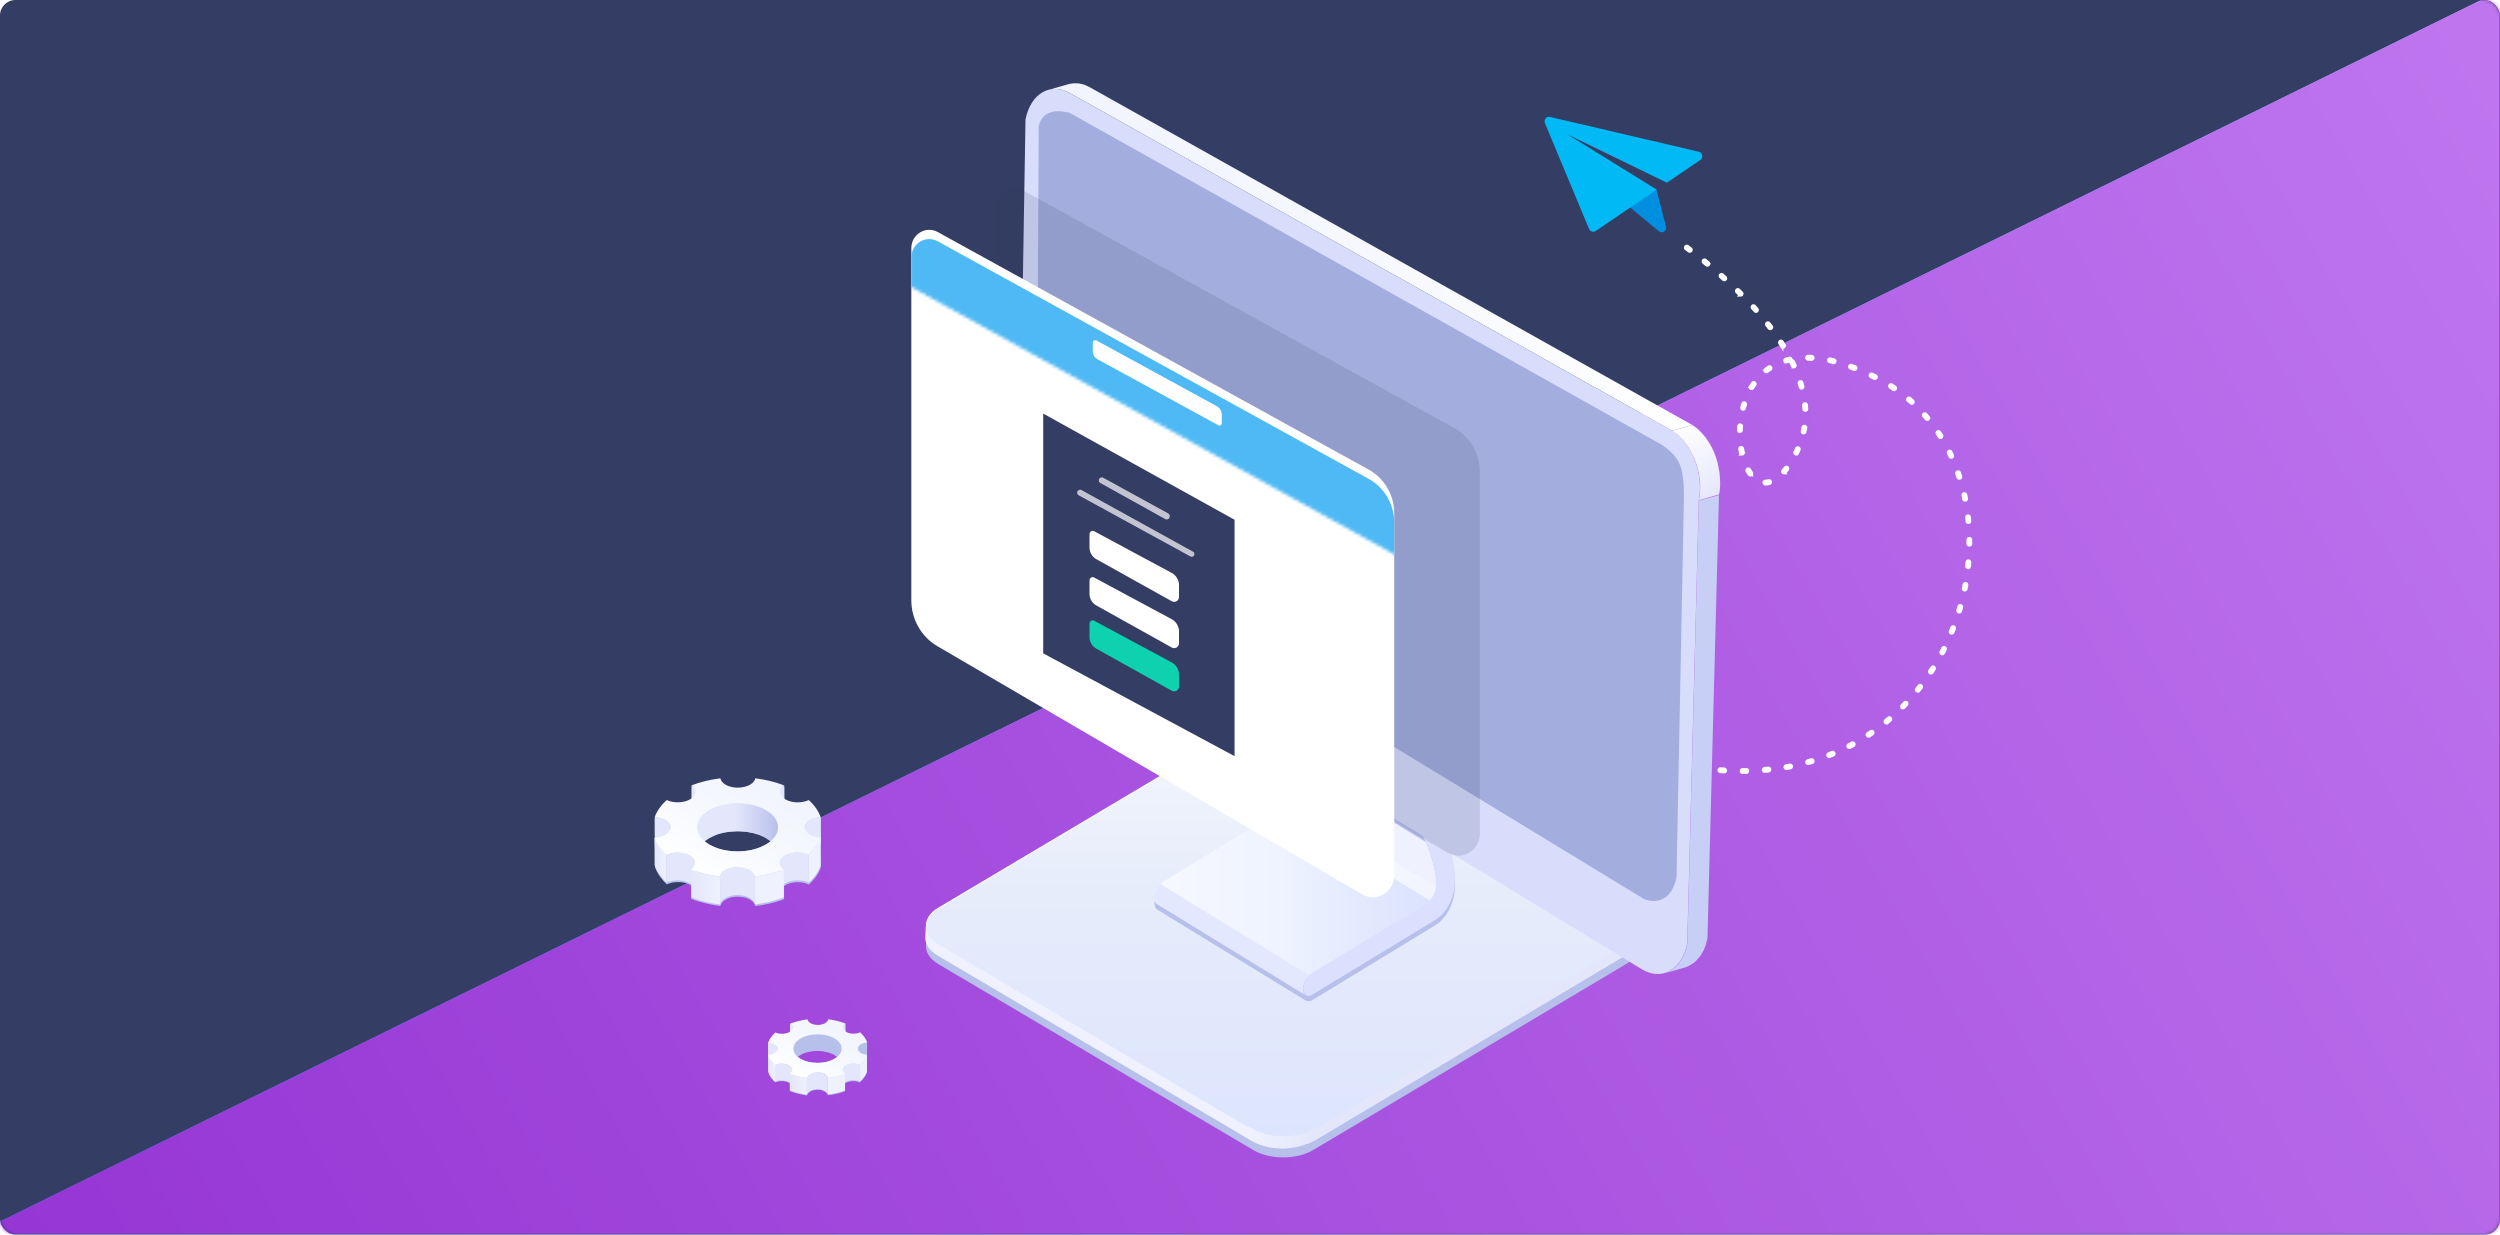 <svg xmlns="http://www.w3.org/2000/svg" xmlns:xlink="http://www.w3.org/1999/xlink" width="810" height="400" fill="none"><rect width="810" height="400" fill="#343d63" rx="5"/><mask id="a" width="810" height="400" x="0" y="0" maskUnits="userSpaceOnUse"><rect width="810" height="400" fill="#4eb9f4" rx="5"/></mask><g mask="url(#a)"><path fill="url(#b)" d="M825.092-7-3.02 400.706 819.055 407z"/><path fill="url(#c)" d="m818.092-7-826.1 406.706L812.054 407z"/><path fill="url(#d)" d="m818.092-7-826.1 406.706L812.054 407z"/></g><path fill="#b7c0eb" d="M304.049 312.383c-5.369-3.168-5.369-8.344-.069-11.477l101.364 9.998c5.3-3.168 14.043-3.168 19.378 0l102.017-9.998c5.335 3.168 5.369 8.344.069 11.477l-101.364 60.239c-5.3 3.168-14.042 3.168-19.377 0z"/><path fill="#e4e7fb" d="M530.766 300.28c0 .141-.034.317-.034.458-.035.141-.035.247-.069.352a2.4 2.4 0 0 1-.138.458c-.034.105-.103.211-.138.352l-.206.458c-.103.176-.207.387-.344.563-.035.035-.035.07-.069.106a3.6 3.6 0 0 1-.448.563c-.034.035-.068.07-.103.141-.172.211-.378.387-.551.563l-.413.352-.378.317c-.172.106-.344.246-.482.352l-.516.352-101.364 60.238-.206 4.049 101.294-60.344c.069-.035.104-.07.172-.105.138-.071.241-.141.345-.247.172-.106.344-.211.481-.352l.379-.317c.138-.141.275-.246.413-.352.034-.035.069-.035.069-.07l.482-.528c.034-.036.069-.071.103-.141.103-.106.172-.176.241-.282s.138-.176.206-.282c0-.035.035-.07.069-.105l.31-.458c0-.035.034-.07.069-.105l.206-.423c.035-.106.104-.176.104-.282.034-.035.034-.07.034-.105l.103-.423c.035-.105.069-.176.069-.281v-.071c.035-.141.035-.281.069-.422 0-.106.034-.211.034-.317v-.106l.207-4.048c.034.211 0 .352 0 .492"/><path fill="#eff1fe" d="M304.007 305.562c-2.685-1.585-4.027-3.697-4.027-5.774l-.206 4.048c0 2.113 1.342 4.19 4.027 5.774l102.051 60.24.207-4.014z"/><path fill="#fff" d="M530.734 295.528c-.344 6.795 1.377 6.9-3.924 10.034l-101.363 60.239c-5.3 3.168-14.043 3.168-19.377 0l-102.018-60.239c-5.335-3.169-5.369-8.344-.068-11.478l101.363-60.238c5.335-3.169 14.043-3.169 19.377 0z"/><path fill="url(#e)" d="M304.035 305.985c-5.369-3.169-5.369-8.344-.069-11.477l101.363-60.274c5.301-3.169 14.043-3.169 19.378 0l102.051 60.238c5.335 3.169 5.37 8.344.069 11.478l-101.363 60.239c-5.3 3.168-14.043 3.168-19.377 0z"/><path fill="url(#f)" d="M423.955 370.521c.448-.176 2.1-1.127 2.479-1.373v-3.909l-2.272 1.233c-.138.07-.275.141-.413.176l-1.067.387a2 2 0 0 1-.413.141l-.689.211c-.172.071-.378.106-.55.176a6 6 0 0 0-.757.176l-.517.106-1.549.211c-.172 0-.344.035-.516.035l-.895.036h-2.031l-.688-.071c-.241 0-.447 0-.654-.035s-.447-.035-.688-.07l-.62-.106-.723-.141-.55-.106-.861-.211a2.4 2.4 0 0 1-.482-.141 10 10 0 0 1-1.445-.528l-.689-.281c-.137-.036-.241-.106-.378-.141a60 60 0 0 1-2.547-1.479v4.155l2.375 1.338c.103.035.206.105.344.14l.619.282a.1.1 0 0 0 .069.035l1.48.493c.035 0 .069.035.138.035.103.036.241.071.378.106l.827.211a.5.5 0 0 0 .24.071c.104.035.241.035.379.07.241.035.448.071.688.141.104 0 .207.035.31.035s.241.035.344.035c.207.036.413.036.654.071.104 0 .241.035.345.035h.344c.241.035.447.035.654.035.137 0 .241.035.378.035h1.377c.069 0 .138-.035.241-.035.31 0 .62-.035.895-.07.138 0 .275 0 .379-.035.034 0 .068-.036.103-.036.516-.035 1.032-.14 1.549-.211h.103l.447-.106.723-.176.551-.14.688-.212c.035 0 .104-.035.172-.035a1.6 1.6 0 0 0 .241-.105l1.067-.423c.138.106.31.035.413-.035"/><path fill="#b7c0eb" d="M464.034 260.631c-4.709-10.597-10.119-19.751-10.186-19.821-.534-.88-1.536-.951-2.605-.317-.468.281-.902.669-1.336 1.232-1.403 1.76-1.97 4.26-1.202 5.492.067.106 5.544 9.436 10.219 20.068 4.776 10.809 5.978 15.562 6.312 19.294.267 2.781-.234 6.196-3.54 8.203l-36.502 22.216a4.5 4.5 0 0 0-1.002.81l.267-.282-48.324-29.504c-.1.106-.668.74-.734.845s-.468.705-.501.81c-.034.071-.101.176-.134.247s-.2.422-.234.528-.067.176-.1.281-.234.845-.267.951c-.033.141-.067.282-.067.422-.033.212-.033.388-.033.599 0 .951.334 1.655.835 1.972l48.257 29.574c-.134-.071 1.102.387 2.07-.212l39.809-24.257c2.237-1.373 4.074-3.697 5.176-6.584 1.803-4.683 2.705-12.604-6.178-32.567"/><path fill="#e4e8ff" d="m376.139 286.295-.5.528c-.101.106-.167.211-.234.317s-.134.176-.201.282l-.167.281c-.066.071-.1.176-.167.247-.033.07-.1.176-.133.246s-.1.176-.134.247a1 1 0 0 1-.133.281l-.1.282-.101.282-.1.316-.1.352c-.033.141-.067.282-.067.423-.033.211-.033.422-.033.598 0 .951.334 1.62.835 1.937l48.256 29.574c-.534-.317-.834-.986-.834-1.972 0-.176 0-.387.033-.598.033-.141.033-.282.067-.423l.1-.352.1-.317.1-.282.101-.281.1-.282c.033-.07.1-.176.133-.246.034-.106.1-.176.134-.247.033-.105.1-.176.167-.281.067-.071.1-.176.167-.247.067-.105.133-.176.2-.281s.167-.212.234-.317l.568-.599z"/><path fill="url(#g)" d="m417.012 257.428-.167 1.091-.1.493-.1.387-.1.317-.1.282a2 2 0 0 1-.101.246c-.033.071-.066.176-.133.247-.034.07-.067.176-.134.246-.033.071-.1.141-.133.247-.034.07-.101.176-.167.246-.067.106-.134.176-.201.282s-.167.211-.234.317c-.1.14-.667.704-.801.809l48.324 29.503.735-.774c.067-.106.167-.211.234-.317s.133-.176.2-.282c.067-.07.1-.176.167-.246s.1-.176.133-.247l.134-.246c.033-.07.067-.176.134-.246.033-.071.066-.176.1-.247l.1-.282.1-.316.1-.388.101-.493.167-1.091z"/><path fill="#eff1fe" d="m465.248 287.388-48.257-29.574c.1-.88.1-1.76.034-2.57-.334-3.732-1.57-8.485-6.312-19.293-4.676-10.633-10.186-19.963-10.219-20.068l48.257 29.574a216 216 0 0 1 10.219 20.068c4.775 10.808 5.978 15.561 6.312 19.293.066.81.066 1.69-.034 2.57"/><path fill="#ccc" d="m451.252 238.731-48.258-29.573.401-.211 48.257 29.573q-.15.106-.4.211"/><path fill="#c7c7c7" d="m451.697 238.521-48.257-29.573c.1-.07.234-.105.334-.141l48.257 29.573c-.133.035-.234.106-.334.141"/><path fill="#c2c2c2" d="m452.03 238.414-48.258-29.574c.101-.035.167-.035.268-.07l48.257 29.574c-.1 0-.167.035-.267.07"/><path fill="#bdbdbd" d="m452.294 238.346-48.258-29.574c.067-.035.134-.035.234-.035l48.257 29.574c-.1 0-.167.035-.233.035"/><path fill="#b8b8b8" d="m452.499 238.31-48.257-29.573h.2l48.257 29.573z"/><path fill="#b3b3b3" d="m452.7 238.311-48.257-29.574c.067 0 .1 0 .167.035l48.257 29.574c-.033 0-.1 0-.167-.035"/><path fill="#adadad" d="m452.892 238.344-48.258-29.574c.067 0 .1 0 .167.035l48.258 29.574c-.067 0-.134-.035-.167-.035"/><path fill="#a8a8a8" d="m453.024 238.381-48.257-29.574c.067.036.1.036.167.071l48.257 29.573c-.066-.035-.1-.07-.167-.07"/><path fill="#a3a3a3" d="m453.191 238.452-48.258-29.574c.033 0 .1.035.133.07l48.258 29.574a.25.25 0 0 0-.133-.07"/><path fill="#9e9e9e" d="m453.33 238.52-48.257-29.573h.033z"/><path fill="#dbe0ff" d="M451.254 238.734c1.069-.633 2.07-.563 2.605.317.067.071 5.443 9.224 10.185 19.821 8.884 19.998 7.982 27.919 6.212 32.566-1.102 2.887-2.939 5.211-5.176 6.584l-39.842 24.222c-1.603.986-2.905.211-2.938-1.76 0-1.937 1.302-4.331 2.905-5.316l36.502-22.216c3.306-2.006 3.807-5.422 3.54-8.203-.334-3.732-1.537-8.485-6.312-19.293-4.676-10.632-10.186-19.962-10.219-20.068-.768-1.267-.201-3.731 1.202-5.527.434-.422.902-.845 1.336-1.127"/><path fill="#858585" d="m448.699 245.458-48.257-29.574c-.301-.529-.401-1.233-.301-2.042l48.258 29.574c-.101.81 0 1.549.3 2.042"/><path fill="#8a8a8a" d="m448.386 243.451-48.257-29.573c0-.141.033-.282.066-.423l48.258 29.574c-.033.141-.067.281-.067.422"/><path fill="#8f8f8f" d="m448.466 243.029-48.257-29.574.1-.352 48.257 29.574c-.066.106-.066.211-.1.352"/><path fill="#949494" d="m448.525 242.642-48.257-29.574.1-.317 48.257 29.574z"/><path fill="#999" d="m448.619 242.323-48.258-29.573.1-.282 48.258 29.573z"/><path fill="#9e9e9e" d="m448.732 242.04-48.257-29.572.1-.282 48.257 29.573z"/><path fill="#a3a3a3" d="m448.83 241.76-48.258-29.574c.034-.071.067-.176.1-.247l48.258 29.574c0 .071-.067.176-.1.247"/><path fill="#a8a8a8" d="m448.968 241.514-48.257-29.573a.6.6 0 0 1 .133-.247l48.258 29.574a.6.6 0 0 0-.134.246"/><path fill="#adadad" d="m449.062 241.268-48.258-29.574c.034-.106.101-.176.134-.247l48.257 29.539a1 1 0 0 1-.133.282"/><path fill="#b3b3b3" d="m449.195 240.987-48.258-29.573c.034-.071.101-.176.134-.247l48.257 29.574c-.033.07-.067.176-.133.246"/><path fill="#b8b8b8" d="m449.353 240.738-48.258-29.573c.067-.071.1-.176.167-.247l48.258 29.573c-.067.07-.101.141-.167.247"/><path fill="#bdbdbd" d="m449.526 240.458-48.257-29.574c.067-.105.133-.176.2-.281l48.258 29.573a2 2 0 0 1-.201.282"/><path fill="#c2c2c2" d="m449.737 240.176-48.257-29.574a.6.6 0 0 0 .167-.246c.033-.036.033-.036.033-.071l48.258 29.574-.067.07a.6.6 0 0 1-.134.247"/><path fill="#c7c7c7" d="m449.963 239.894-48.257-29.573c.1-.141.233-.247.334-.352l48.257 29.573a1.6 1.6 0 0 0-.334.352"/><path fill="#ccc" d="m450.262 239.543-48.257-29.574c.3-.317.634-.599.968-.81l48.257 29.575c-.3.211-.634.457-.968.809"/><path fill="url(#h)" d="M353.465 28.479a3.6 3.6 0 0 0-.501-.282l-.368-.176c-.033 0-.066-.035-.1-.035s-.033 0-.067-.035c-.167-.07-.334-.176-.501-.247l-.267-.106c-.033-.035-.1-.035-.133-.07-.034 0-.067-.035-.134-.035a3 3 0 0 0-.534-.176c-.034-.035-.1-.035-.134-.035-.067 0-.1-.035-.167-.035-.1-.035-.167-.035-.234-.07l-.567-.106h-.067a3 3 0 0 0-.534-.07h-1.37c-.167 0-.3.035-.467.07-.1.035-.234.035-.334.035h-.034a7 7 0 0 0-.801.176l-6.512 1.866a6 6 0 0 1 .835-.176c.1-.035.2-.035.267-.035.2-.035.401-.035.568-.07h1.068c.267 0 .501.035.768.07h.034c.267.035.567.106.835.176.066 0 .1.035.167.035.267.07.534.176.768.247.066.035.133.035.2.07l.802.352c.033 0 .066.035.133.07l.868.458 194.833 109.211 6.512-1.866z"/><path fill="#c8cff7" d="m550.441 162.159-3.74 143.537-.434 1.796c0 .035-.033.07-.033.105a13 13 0 0 1-.602 1.62c0 .035-.033.07-.033.105l-.701 1.408c-.034.036-.067.106-.1.141-.201.352-.435.669-.668.986-.1.106-.167.247-.267.352-.167.247-.368.423-.568.634l-.434.458-.635.528c-.167.105-.3.246-.467.352a4 4 0 0 1-.735.422c-.134.071-.267.176-.434.247-.401.211-.835.352-1.236.493l6.512-1.866c.434-.141.835-.282 1.236-.493l.367-.212.802-.457.434-.317.668-.528.4-.458c.167-.176.301-.282.468-.493.033-.07.1-.141.133-.176.101-.105.167-.211.268-.317l.334-.422.333-.528c.034-.071.067-.106.101-.176.033-.035.033-.071.066-.106l.401-.739c.1-.176.167-.352.234-.528.033-.035.033-.071.067-.106 0-.035.033-.035.033-.07.1-.212.167-.458.267-.704.1-.212.167-.458.234-.669 0-.036.033-.106.033-.141s.034-.106.034-.141l.1-.387c.067-.212.1-.458.167-.669s.1-.458.167-.669v-.035l3.74-143.537z"/><path fill="#b7c0eb" d="M458.934 265.524c-4.675-10.632-10.186-19.962-10.219-20.067l-48.257-29.574c.033.105 5.543 9.4 10.219 20.068.935 2.147 2.204 5.316 2.905 7.006l48.324 29.855z"/><path fill="#d8ddfc" d="M541.785 139.555c6.412 3.908 10.286 14.047 8.616 22.567l-3.74 143.538c-1.67 8.52-8.283 12.287-14.695 8.379L338.671 196.414c-6.412-3.908-10.286-14.048-8.616-22.568l2.204-135.123c1.67-8.52 8.282-12.287 14.694-8.379z"/><path fill="#a4aede" d="M338.174 172.895c-1.068-.775-2.838-4.683-2.237-7.745l.601-124.174c1.503-7.253 10.119-4.366 10.119-4.366l191.861 107.556c5.543 3.943 7.08 6.619 7.08 16.97l-2.405 123.082c-2.304 10.809-10.52 7.077-10.52 7.077z"/><path fill="url(#i)" d="M557.318 156.806v-.774c0-.211 0-.423-.033-.634v-.176l-.067-.845c0-.211-.033-.387-.067-.598v-.282l-.133-.951c-.034-.105-.034-.211-.067-.352-.034-.105-.034-.211-.067-.317-.033-.14-.033-.281-.067-.422-.067-.247-.1-.528-.167-.775-.033-.105-.033-.246-.067-.352 0-.035-.033-.105-.033-.176-.033-.176-.1-.317-.133-.493l-.334-1.126c-.034-.071-.034-.141-.067-.212-.034-.14-.1-.281-.134-.422l-.434-1.091c-.1-.212-.167-.458-.267-.669l-.501-1.057-.2-.387c-.034-.07-.067-.106-.101-.176l-.834-1.408c-.034-.035-.067-.106-.101-.141l-.734-1.091c-.034-.036-.067-.106-.1-.141-.067-.071-.101-.141-.167-.212l-.401-.492-.401-.458-.133-.141-.101-.106c-.167-.211-.367-.387-.567-.598-.101-.106-.167-.176-.267-.247l-.101-.105-.133-.141c-.167-.141-.334-.317-.535-.458l-.333-.246c-.034 0-.067-.035-.067-.071-.034-.035-.067-.07-.1-.07-.167-.141-.334-.246-.501-.352l-.501-.317-6.512 1.866h.033l1.102.775c.034.035.067.035.134.07.334.247.668.528.968.845.034.035.1.07.134.141l.901.915c.067.071.101.141.167.176.268.282.501.599.735.88.067.071.134.141.167.247l.735 1.021c.033.07.1.141.133.211.334.493.635 1.021.902 1.549l.267.528.534 1.092.268.598.434 1.127.233.634c.134.387.234.774.334 1.161a4 4 0 0 0 .167.564l.101.457c.1.353.167.74.233 1.092.034.106.034.246.067.352l.2 1.408v.176c.067.493.101 1.021.101 1.514v1.761l-.101 1.478c0 .035 0 .106-.033.141l-.234 1.549 6.512-1.866.1-.634.101-.704c0-.07.033-.141.033-.211v-.141c0-.105.033-.211.033-.352l.067-.704c0-.141 0-.282.034-.422v-.141c-.034.035-.034-.035-.034-.071"/><path fill="url(#j)" d="m424.228 316.011-48.257-29.574c.3-.316.634-.598.968-.809l36.502-22.216a7 7 0 0 0 1.536-1.232l48.257 29.574a7 7 0 0 1-1.536 1.197l-36.502 22.215z"/><path fill="#343d63" d="M471.174 138.686 331.571 61.724c-3.889-2.148-8.57.739-8.57 5.246v114.07c0 6.126 3.201 11.794 8.432 14.857l137.641 80.412c4.647 2.711 10.395-.704 10.395-6.161V152.91c0-5.95-3.167-11.407-8.295-14.224" opacity=".15"/><path fill="#fff" d="M443.439 152.147 303.837 75.185c-3.89-2.148-8.571.739-8.571 5.246V194.5c0 6.126 3.201 11.795 8.433 14.858L441.34 289.77c4.646 2.71 10.394-.705 10.394-6.162V166.37c0-5.95-3.166-11.407-8.295-14.223"/><mask id="l" width="165" height="113" x="294" y="63" maskUnits="userSpaceOnUse"><path fill="#c4c4c4" stroke="#000" d="m295.412 88.489 156.601 86.684 5.467-22.37-162.068-88.681z"/></mask><g filter="url(#k)" mask="url(#l)"><path fill="#4eb9f4" d="M443.439 151.146 303.837 74.184c-3.89-2.148-8.571.739-8.571 5.246V193.5c0 6.126 3.201 11.794 8.433 14.857l137.641 80.412c4.646 2.711 10.394-.704 10.394-6.161V165.37c0-5.95-3.166-11.407-8.295-14.224"/></g><path fill="#fff" d="M395.852 137.079v-2.746c0-1.126-.62-2.183-1.584-2.711l-38.996-21.3c-.551-.317-1.205.106-1.205.739v2.711c0 1.127.585 2.148 1.549 2.641l39.134 21.37c.482.317 1.102-.07 1.102-.704"/><path fill="#343d63" d="M400 168.407V245l-62-33.313V134z"/><path fill="#0ed2af" d="M353 206.335v-4.257c0-.794.837-1.334 1.52-.953l25.061 13.469A4.59 4.59 0 0 1 382 218.66v3.717c0 1.239-1.272 2.002-2.326 1.43l-24.441-13.628c-1.396-.763-2.233-2.224-2.233-3.844"/><g fill="#fff"><path d="M353 192.335v-4.257c0-.794.837-1.334 1.52-.953l25.061 13.469A4.59 4.59 0 0 1 382 204.66v3.717c0 1.239-1.272 2.002-2.326 1.43l-24.441-13.628c-1.396-.763-2.233-2.256-2.233-3.844m0-15v-4.257c0-.794.837-1.334 1.52-.953l25.061 13.469A4.59 4.59 0 0 1 382 189.66v3.717c0 1.239-1.272 2.002-2.326 1.43l-24.441-13.628c-1.396-.763-2.233-2.256-2.233-3.844"/><path d="M379 167.222a1 1 0 0 0-.519-.876l-21.032-11.55a.97.97 0 0 0-.938 1.698l21.003 11.68A1 1 0 0 0 379 167.3zm8 12.296a.88.88 0 0 0-.454-.769l-36.101-19.95a.966.966 0 0 0-1.433.852.97.97 0 0 0 .502.841l36.186 19.797a.88.88 0 0 0 1.3-.771" opacity=".7"/><path d="M564.58 250.26h1.205a.46.46 0 0 0 .447-.457c0-.247-.172-.493-.447-.458h-1.17a.46.46 0 0 0-.448.458c-.034.246.172.457.413.457m-5.954-.176c.241 0 .447-.176.447-.422a.49.49 0 0 0-.413-.493l-1.205-.071c-.241-.035-.447.177-.481.423a.49.49 0 0 0 .413.493c.413 0 .791.035 1.239.07q-.052 0 0 0m13.113-.176h.035l1.204-.105a.49.49 0 0 0 .413-.493c-.034-.247-.241-.458-.482-.423l-1.17.106a.49.49 0 0 0-.413.493.4.4 0 0 0 .413.422m7.09-.915h.069l1.171-.211a.424.424 0 0 0 .344-.529c-.035-.246-.276-.387-.517-.352l-1.17.212a.47.47 0 0 0-.378.528c.103.176.275.352.481.352m6.988-1.62h.103l1.17-.317c.241-.07.379-.316.31-.563s-.31-.387-.551-.317l-1.136.317a.454.454 0 0 0-.31.563.43.43 0 0 0 .414.317m6.814-2.253c.069 0 .104 0 .173-.035l1.135-.458a.44.44 0 0 0 .241-.598c-.103-.247-.344-.352-.585-.247l-1.101.458a.44.44 0 0 0-.241.598c.034.176.206.282.378.282m6.574-2.957c.069 0 .138 0 .207-.035l1.067-.564a.46.46 0 0 0 .172-.634.44.44 0 0 0-.62-.176l-1.066.564a.47.47 0 0 0-.207.598.58.58 0 0 0 .447.247m6.196-3.627a.6.6 0 0 0 .241-.07l.998-.669c.206-.141.275-.422.138-.634s-.413-.281-.62-.14l-.998.668a.466.466 0 0 0-.138.634.47.47 0 0 0 .379.211m5.817-4.295a.4.4 0 0 0 .275-.105l.929-.775a.46.46 0 0 0 .069-.634c-.172-.176-.447-.211-.619-.07l-.93.774c-.206.141-.206.458-.069.634.104.106.207.176.345.176m5.335-4.894c.103 0 .24-.035.309-.14l.861-.881a.453.453 0 0 0 0-.633.43.43 0 0 0-.62 0l-.826.845a.453.453 0 0 0 0 .633.28.28 0 0 0 .276.176m4.818-5.421a.42.42 0 0 0 .344-.176l.758-.951c.137-.211.103-.493-.069-.634-.207-.141-.482-.141-.62.071l-.757.95c-.172.212-.138.493.069.634.103.07.172.106.275.106m4.268-5.88c.138 0 .275-.07.379-.211l.654-1.021c.137-.211.068-.493-.138-.634s-.482-.07-.62.141l-.654 1.021a.467.467 0 0 0 .138.634.6.6 0 0 0 .241.07m3.683-6.267c.172 0 .31-.105.379-.246l.55-1.092c.103-.211.035-.492-.206-.598a.42.42 0 0 0-.585.211l-.551 1.092a.51.51 0 0 0 .172.633c.103-.035.172 0 .241 0m3.029-6.654a.45.45 0 0 0 .413-.281l.447-1.127c.103-.247-.034-.493-.241-.599-.241-.105-.482.036-.585.247l-.447 1.126a.44.44 0 0 0 .241.599.4.4 0 0 0 .172.035m2.443-6.865a.416.416 0 0 0 .414-.317l.344-1.162a.453.453 0 0 0-.31-.563.44.44 0 0 0-.551.317l-.344 1.162a.454.454 0 0 0 .31.563c.034-.035.103 0 .137 0m1.756-7.112c.206 0 .378-.141.447-.352l.241-1.197c.035-.246-.103-.493-.344-.528s-.482.106-.516.352l-.241 1.197c-.035.246.103.493.344.528zm1.101-7.252c.241 0 .413-.177.448-.423l.103-1.232c.034-.247-.172-.458-.413-.493s-.448.176-.482.422l-.103 1.197c-.035.247.137.493.413.493 0 .036.034.036.034.036m.413-7.288a.46.46 0 0 0 .448-.458v-1.232a.46.46 0 0 0-.448-.458.46.46 0 0 0-.447.458v1.232c0 .246.206.458.447.458m-.309-7.323h.034a.49.49 0 0 0 .413-.493l-.138-1.232c-.034-.247-.241-.458-.482-.388a.435.435 0 0 0-.378.493l.137 1.197c0 .247.173.423.414.423m-1.067-7.253h.103a.423.423 0 0 0 .344-.528l-.241-1.197c-.069-.246-.31-.387-.516-.352a.505.505 0 0 0-.344.563c.103.387.172.775.24 1.197 0 .176.207.317.414.317m-64.673-5.211c.413 0 .86-.07 1.273-.176.241-.07.379-.316.31-.563s-.31-.387-.551-.317a4 4 0 0 1-1.067.141.46.46 0 0 0-.447.458c.034.246.241.457.482.457m62.814-1.865c.034 0 .103 0 .138-.036.241-.07.378-.352.275-.563l-.379-1.162c-.069-.246-.344-.352-.585-.281s-.344.352-.275.598l.378 1.162a.54.54 0 0 0 .448.282m-67.736-1.092c.103 0 .172-.035.275-.07.207-.141.241-.423.103-.634l-.619-.986a.49.49 0 0 0-.62-.176.514.514 0 0 0-.172.634c.207.387.448.739.688 1.056a.42.42 0 0 0 .345.176m10.91-.669a.44.44 0 0 0 .345-.141l.791-.95c.138-.211.104-.493-.069-.634-.206-.141-.481-.106-.619.07l-.757.916c-.172.176-.138.493.034.634.069.07.172.105.275.105m54.176-5.034c.068 0 .137 0 .206-.036a.47.47 0 0 0 .207-.598l-.517-1.092c-.103-.211-.378-.316-.585-.211s-.309.388-.206.599l.516 1.091a.42.42 0 0 0 .379.247m-67.805-1.057h.103a.466.466 0 0 0 .344-.528l-.241-1.197c-.034-.246-.275-.422-.516-.387s-.413.282-.379.528l.241 1.232c.035.212.241.352.448.352m17.588 0c.172 0 .309-.105.413-.246l.516-1.127c.103-.246 0-.493-.207-.598s-.481 0-.585.211l-.516 1.091c-.103.212-.034.493.207.599.068.07.137.07.172.07m46.74-5.351a.6.6 0 0 0 .241-.07.465.465 0 0 0 .138-.634l-.654-1.021c-.138-.211-.413-.247-.62-.106s-.275.423-.103.634l.654 1.021a.42.42 0 0 0 .344.176m-44.331-1.514c.206 0 .379-.141.447-.352l.241-1.232a.47.47 0 0 0-.378-.528.464.464 0 0 0-.517.387l-.206 1.197a.423.423 0 0 0 .344.528zm-20.651-.422a.46.46 0 0 0 .447-.458c0-.387.035-.81.069-1.197a.49.49 0 0 0-.413-.493.486.486 0 0 0-.482.422l-.069 1.233c0 .281.172.493.448.493m60.714-3.944a.4.4 0 0 0 .276-.105c.172-.176.206-.458.034-.634l-.791-.915c-.173-.176-.448-.212-.62-.035s-.206.457-.034.633l.791.916c.103.105.207.14.344.14m-39.512-2.922c.275 0 .447-.246.447-.493l-.103-1.232a.49.49 0 0 0-.482-.422.49.49 0 0 0-.413.493l.103 1.197c0 .246.207.457.448.457m-20.17-.352a.41.41 0 0 0 .413-.352l.344-1.162c.069-.246-.068-.493-.275-.563a.45.45 0 0 0-.551.282c-.137.387-.241.774-.344 1.197a.453.453 0 0 0 .31.563c0 .035.034.035.103.035m54.657-1.936a.44.44 0 0 0 .344-.141c.173-.176.138-.493-.034-.634l-.929-.809c-.207-.176-.482-.141-.62.07-.172.211-.137.493.069.634l.895.774a.38.38 0 0 0 .275.106m-5.713-4.436a.47.47 0 0 0 .378-.211.465.465 0 0 0-.137-.634l-.998-.669c-.207-.141-.482-.071-.62.141s-.069.493.138.633l.998.669c.103.036.172.071.241.071m-46.156-.352c.138 0 .31-.071.379-.212.206-.352.413-.668.654-.985.137-.212.103-.493-.104-.634s-.481-.106-.619.106l-.688 1.056a.465.465 0 0 0 .137.634c.069 0 .172.035.241.035m16.177-.141h.103a.454.454 0 0 0 .31-.563l-.344-1.197c-.069-.247-.31-.388-.551-.282a.41.41 0 0 0-.275.563l.344 1.162c.034.176.206.317.413.317m23.749-3.134c.172 0 .31-.105.413-.246a.47.47 0 0 0-.207-.598l-1.101-.529a.44.44 0 0 0-.585.212.457.457 0 0 0 .206.598l1.067.528a.6.6 0 0 0 .207.035m-35.142-2.147a.38.38 0 0 0 .276-.106 10 10 0 0 1 .963-.669c.207-.14.276-.422.138-.633s-.413-.282-.619-.141c-.345.246-.689.457-.999.739-.206.141-.241.423-.103.634a.42.42 0 0 0 .344.176m28.568-.775a.45.45 0 0 0 .413-.281c.103-.247-.034-.493-.275-.599l-1.136-.422a.47.47 0 0 0-.585.281.49.49 0 0 0 .275.599l1.101.422zm-19.722-.809c.069 0 .138 0 .206-.036a.47.47 0 0 0 .207-.598l-.516-1.092c-.104-.211-.379-.316-.585-.211a.47.47 0 0 0-.207.599l.516 1.091a.42.42 0 0 0 .379.247m12.907-1.373c.207 0 .379-.141.447-.353.069-.246-.103-.492-.344-.563l-1.17-.282c-.241-.035-.482.106-.516.353s.103.492.344.528c.379.07.757.176 1.17.281 0 .036.035.036.069.036m-15.385-.247c.034 0 .069 0 .137-.035l1.136-.282a.467.467 0 0 0 .345-.528c-.069-.246-.31-.387-.517-.352l-1.17.317a.453.453 0 0 0-.31.563.41.41 0 0 0 .379.317m8.295-.845c.241 0 .447-.176.447-.422a.49.49 0 0 0-.413-.493c-.413-.035-.826-.035-1.204-.035-.276 0-.448.211-.448.457s.207.458.448.458zm-9.293-3.943a.6.6 0 0 0 .241-.07.465.465 0 0 0 .137-.634l-.654-1.021c-.137-.211-.413-.282-.619-.141s-.276.422-.138.634l.654 1.021a.47.47 0 0 0 .379.211m-4.131-5.985a.38.38 0 0 0 .276-.106.43.43 0 0 0 .069-.634l-.758-.95c-.137-.211-.447-.211-.619-.071-.207.141-.207.458-.069.634l.723.951c.103.141.241.176.378.176m-4.646-5.598a.55.55 0 0 0 .31-.106c.172-.176.206-.457.034-.633l-.792-.916c-.172-.176-.447-.211-.619-.035s-.207.458-.035.634l.792.88c.069.141.207.176.31.176m-4.991-5.281c.103 0 .241-.035.31-.141a.454.454 0 0 0 0-.634l-.861-.845a.43.43 0 0 0-.619 0 .454.454 0 0 0 0 .634l.86.845a.42.42 0 0 0 .31.141m-5.266-4.964a.44.44 0 0 0 .344-.141c.172-.176.138-.493-.034-.634l-.895-.81c-.172-.176-.482-.141-.62.035-.172.176-.137.493.035.634l.895.81c.069.07.172.106.275.106m-5.473-4.718a.42.42 0 0 0 .345-.176c.137-.211.137-.493-.069-.634l-.929-.775c-.207-.141-.482-.106-.62.07-.138.211-.103.493.069.634l.929.775c.069.07.172.106.275.106m-5.713-4.506a.55.55 0 0 0 .379-.176c.137-.211.103-.493-.104-.634l-.963-.739c-.207-.141-.482-.106-.62.106s-.103.493.103.634l.964.704c.069.106.172.106.241.106z"/></g><path stroke="#fff" d="M558.626 250.084c.241 0 .447-.176.447-.422a.49.49 0 0 0-.413-.493l-1.205-.071c-.241-.035-.447.177-.481.423a.49.49 0 0 0 .413.493c.413 0 .791.035 1.239.07zm0 0q-.052 0 0 0zm5.954.176h1.205a.46.46 0 0 0 .447-.457c0-.247-.172-.493-.447-.458h-1.17a.46.46 0 0 0-.448.458c-.034.246.172.457.413.457zm7.159-.352h.035l1.204-.105a.49.49 0 0 0 .413-.493c-.034-.247-.241-.458-.482-.423l-1.17.106a.49.49 0 0 0-.413.493.4.4 0 0 0 .413.422zm7.091-.915h.068l1.171-.211a.424.424 0 0 0 .344-.529c-.035-.246-.276-.387-.517-.352l-1.17.212a.47.47 0 0 0-.378.528c.103.176.275.352.482.352zm6.987-1.62h.103l1.17-.317c.241-.07.379-.316.31-.563s-.31-.387-.551-.317l-1.136.317a.454.454 0 0 0-.31.563.43.43 0 0 0 .414.317zm6.814-2.253c.069 0 .104 0 .173-.035l1.135-.458a.44.44 0 0 0 .241-.598c-.103-.247-.344-.352-.585-.247l-1.101.458a.44.44 0 0 0-.241.598c.034.176.206.282.378.282zm6.574-2.957c.069 0 .138 0 .207-.035l1.067-.564a.46.46 0 0 0 .172-.634.44.44 0 0 0-.62-.176l-1.066.564a.47.47 0 0 0-.207.598.58.58 0 0 0 .447.247zm6.196-3.627a.6.6 0 0 0 .241-.07l.998-.669c.206-.141.275-.422.138-.634s-.413-.281-.62-.14l-.998.668a.466.466 0 0 0-.138.634.47.47 0 0 0 .379.211zm5.817-4.295a.4.4 0 0 0 .275-.105l.929-.775a.46.46 0 0 0 .069-.634c-.172-.176-.447-.211-.619-.07l-.93.774c-.206.141-.206.458-.069.634.104.106.207.176.345.176zm5.335-4.894c.103 0 .24-.035.309-.14l.861-.881a.453.453 0 0 0 0-.633.43.43 0 0 0-.62 0l-.826.845a.453.453 0 0 0 0 .633.28.28 0 0 0 .276.176zm4.818-5.421a.42.42 0 0 0 .344-.176l.758-.951c.137-.211.103-.493-.069-.634-.207-.141-.482-.141-.62.071l-.757.95c-.172.212-.138.493.069.634.103.07.172.106.275.106zm4.268-5.88c.138 0 .275-.07.379-.211l.654-1.021c.137-.211.068-.493-.138-.634s-.482-.07-.62.141l-.654 1.021a.467.467 0 0 0 .138.634.6.6 0 0 0 .241.07zm3.683-6.267c.172 0 .31-.105.379-.246l.55-1.092c.103-.211.035-.492-.206-.598a.42.42 0 0 0-.585.211l-.551 1.092a.51.51 0 0 0 .172.633c.103-.035.172 0 .241 0zm3.029-6.654a.45.45 0 0 0 .413-.281l.447-1.127c.103-.247-.034-.493-.241-.599-.241-.105-.482.036-.585.247l-.447 1.126a.44.44 0 0 0 .241.599.4.4 0 0 0 .172.035zm2.443-6.865a.416.416 0 0 0 .414-.317l.344-1.162a.453.453 0 0 0-.31-.563.44.44 0 0 0-.551.317l-.344 1.162a.454.454 0 0 0 .31.563c.034-.035.103 0 .137 0zm1.756-7.112c.206 0 .378-.141.447-.352l.241-1.197c.035-.246-.103-.493-.344-.528s-.482.106-.516.352l-.241 1.197c-.035.246.103.493.344.528zm1.101-7.253c.241 0 .413-.176.448-.422l.103-1.232c.034-.247-.172-.458-.413-.493s-.448.176-.482.422l-.103 1.197c-.035.247.137.493.413.493 0 .035.034.035.034.035zm.413-7.287a.46.46 0 0 0 .448-.458v-1.232a.46.46 0 0 0-.448-.458.46.46 0 0 0-.447.458v1.232c0 .246.206.458.447.458zm-.309-7.323h.034a.49.49 0 0 0 .413-.493l-.138-1.232c-.034-.247-.241-.458-.482-.388a.435.435 0 0 0-.378.493l.137 1.197c0 .247.173.423.414.423zm-1.067-7.253h.103a.423.423 0 0 0 .344-.528l-.241-1.197c-.069-.246-.31-.387-.516-.352a.505.505 0 0 0-.344.563c.103.387.172.775.24 1.197 0 .176.207.317.414.317zm-64.673-5.211c.413 0 .86-.07 1.273-.176.241-.07.379-.316.31-.563s-.31-.387-.551-.317a4 4 0 0 1-1.067.141.46.46 0 0 0-.447.458c.034.246.241.457.482.457zm62.814-1.865c.034 0 .103 0 .138-.036.241-.07.378-.352.275-.563l-.379-1.162c-.069-.246-.344-.352-.585-.281s-.344.352-.275.598l.378 1.162a.54.54 0 0 0 .448.282zm-67.736-1.092c.103 0 .172-.035.275-.07.207-.141.241-.423.103-.634l-.619-.986a.49.49 0 0 0-.62-.176.514.514 0 0 0-.172.634c.207.387.448.739.688 1.056a.42.42 0 0 0 .345.176zm10.91-.669a.44.44 0 0 0 .345-.141l.791-.95c.138-.211.104-.493-.069-.634-.206-.141-.481-.106-.619.07l-.757.916c-.172.176-.138.493.034.634.069.07.172.105.275.105zm54.176-5.034c.068 0 .137 0 .206-.036a.47.47 0 0 0 .207-.598l-.517-1.092c-.103-.211-.378-.316-.585-.211s-.309.388-.206.599l.516 1.091a.42.42 0 0 0 .379.247zm-67.805-1.057h.103a.466.466 0 0 0 .344-.528l-.241-1.197c-.034-.246-.275-.422-.516-.387s-.413.282-.379.528l.241 1.232c.035.212.241.352.448.352zm17.588 0c.172 0 .309-.105.413-.246l.516-1.127c.103-.246 0-.493-.207-.598s-.481 0-.585.211l-.516 1.091c-.103.212-.034.493.207.599.068.07.137.07.172.07zm46.74-5.351a.6.6 0 0 0 .241-.07.465.465 0 0 0 .138-.634l-.654-1.021c-.138-.211-.413-.247-.62-.106s-.275.423-.103.634l.654 1.021a.42.42 0 0 0 .344.176zm-44.331-1.514c.206 0 .379-.141.447-.352l.241-1.232a.47.47 0 0 0-.378-.528.464.464 0 0 0-.517.387l-.206 1.197a.423.423 0 0 0 .344.528zm-20.651-.422a.46.46 0 0 0 .447-.458c0-.387.035-.81.069-1.197a.49.49 0 0 0-.413-.493.486.486 0 0 0-.482.422l-.069 1.233c0 .281.172.493.448.493zm60.714-3.944a.4.4 0 0 0 .276-.105c.172-.176.206-.458.034-.634l-.791-.915c-.173-.176-.448-.212-.62-.035s-.206.457-.034.633l.791.916c.103.105.207.14.344.14zm-39.512-2.922c.275 0 .447-.246.447-.493l-.103-1.232a.49.49 0 0 0-.482-.422.49.49 0 0 0-.413.493l.103 1.197c0 .246.207.457.448.457zm-20.17-.352a.41.41 0 0 0 .413-.352l.344-1.162c.069-.246-.068-.493-.275-.563a.45.45 0 0 0-.551.282c-.137.387-.241.774-.344 1.197a.453.453 0 0 0 .31.563c0 .035.034.035.103.035zm54.657-1.936a.44.44 0 0 0 .344-.141c.173-.176.138-.493-.034-.634l-.929-.809c-.207-.176-.482-.141-.62.07-.172.211-.137.493.069.634l.895.774a.38.38 0 0 0 .275.106zm-5.713-4.436a.47.47 0 0 0 .378-.211.465.465 0 0 0-.137-.634l-.998-.669c-.207-.141-.482-.071-.62.141s-.069.493.138.633l.998.669c.103.036.172.071.241.071zm-46.156-.352c.138 0 .31-.071.379-.212.206-.352.413-.668.654-.985.137-.212.103-.493-.104-.634s-.481-.106-.619.106l-.688 1.056a.465.465 0 0 0 .137.634c.069 0 .172.035.241.035zm16.177-.141h.103a.454.454 0 0 0 .31-.563l-.344-1.197c-.069-.247-.31-.388-.551-.282a.41.41 0 0 0-.275.563l.344 1.162c.034.176.206.317.413.317zm23.749-3.134c.172 0 .31-.105.413-.246a.47.47 0 0 0-.207-.598l-1.101-.529a.44.44 0 0 0-.585.212.457.457 0 0 0 .206.598l1.067.528a.6.6 0 0 0 .207.035zm-35.142-2.147a.38.38 0 0 0 .276-.106 10 10 0 0 1 .963-.669c.207-.14.276-.422.138-.633s-.413-.282-.619-.141c-.345.246-.689.457-.999.739-.206.141-.241.423-.103.634a.42.42 0 0 0 .344.176zm28.568-.775a.45.45 0 0 0 .413-.281c.103-.247-.034-.493-.275-.599l-1.136-.422a.47.47 0 0 0-.585.281.49.49 0 0 0 .275.599l1.101.422zm-19.722-.809c.069 0 .138 0 .206-.036a.47.47 0 0 0 .207-.598l-.516-1.092c-.104-.211-.379-.316-.585-.211a.47.47 0 0 0-.207.599l.516 1.091a.42.42 0 0 0 .379.247zm12.907-1.373c.207 0 .379-.141.447-.353.069-.246-.103-.492-.344-.563l-1.17-.282c-.241-.035-.482.106-.516.353s.103.492.344.528c.379.07.757.176 1.17.281 0 .036.035.036.069.036zm-15.385-.247c.034 0 .069 0 .138-.035l1.135-.282a.467.467 0 0 0 .345-.528c-.069-.246-.31-.387-.517-.352l-1.17.317a.453.453 0 0 0-.31.563.41.41 0 0 0 .379.317zm8.295-.845c.241 0 .447-.176.447-.422a.49.49 0 0 0-.413-.493c-.413-.035-.826-.035-1.204-.035-.276 0-.448.211-.448.457s.207.458.448.458zm-9.293-3.943a.6.6 0 0 0 .241-.07.465.465 0 0 0 .137-.634l-.654-1.021c-.137-.211-.413-.282-.619-.141s-.276.422-.138.634l.654 1.021a.47.47 0 0 0 .379.211zm-4.131-5.985a.38.38 0 0 0 .276-.106.43.43 0 0 0 .069-.634l-.758-.95c-.137-.211-.447-.211-.619-.071-.207.141-.207.458-.069.634l.723.951c.103.141.241.176.378.176zm-4.646-5.598a.55.55 0 0 0 .31-.106c.172-.176.206-.457.034-.633l-.792-.916c-.172-.176-.447-.211-.619-.035s-.207.458-.035.634l.792.88c.069.141.207.176.31.176zm-4.991-5.281c.103 0 .241-.035.31-.141a.454.454 0 0 0 0-.634l-.861-.845a.43.43 0 0 0-.619 0 .454.454 0 0 0 0 .634l.86.845a.42.42 0 0 0 .31.141zm-5.266-4.964a.44.44 0 0 0 .344-.141c.172-.176.138-.493-.034-.634l-.895-.81c-.172-.176-.482-.141-.62.035-.172.176-.137.493.035.634l.895.81c.069.07.172.106.275.106zm-5.473-4.718a.42.42 0 0 0 .345-.176c.137-.211.137-.493-.069-.634l-.929-.775c-.207-.141-.482-.106-.62.07-.138.211-.103.493.069.634l.929.775c.069.07.172.106.275.106zm-5.713-4.506a.55.55 0 0 0 .379-.176c.137-.211.103-.493-.104-.634l-.963-.739c-.207-.141-.482-.106-.62.106s-.103.493.103.634l.964.704c.069.106.172.106.241.106z"/><path fill="#008fe0" d="M527.077 65.601c0-.458.241-.88.585-1.162l6.505-4.823a1.52 1.52 0 0 1 1.342-.211c.448.176.792.563.929 1.021l3.339 12.991c.172.634-.103 1.267-.62 1.62-.137.07-.275.141-.413.176-.447.106-.929.035-1.273-.282l-9.843-8.168c-.379-.246-.551-.704-.551-1.162"/><path fill="#00b9f5" d="M500.785 38.385a1.41 1.41 0 0 1 1.446-.493l48.152 11.266a1.45 1.45 0 0 1 1.101 1.197c.103.599-.137 1.197-.619 1.514l-33.834 22.955c-.138.106-.276.141-.448.211-.241.07-.516.07-.791 0-.413-.141-.758-.422-.93-.845l-14.283-34.22a1.53 1.53 0 0 1 .206-1.584z"/><path fill="#343d63" d="m538.61 62.573-30.702-19.012 34.178 16.618z"/><path fill="#b7c0eb" d="M212.183 272.066v-6.689c.688-1.937 1.996-3.838 3.889-5.528 2.238 1.092 5.507.986 7.607-.246.172-.106.31-.176.413-.282v-4.225c2.891-1.126 6.092-1.901 9.362-2.288.275 1.69 2.685 3.028 5.645 3.028 1.583 0 2.994-.388 4.027-.986.895-.528 1.514-1.232 1.652-2.042 3.27.422 6.436 1.162 9.327 2.288v4.26l.344.247c2.066 1.232 5.37 1.302 7.607.246 1.893 1.725 3.167 3.591 3.855 5.528l.034 9.012h-.034l.034 6.69c-.688 1.936-1.996 3.837-3.889 5.527a6 6 0 0 0-.861-.352c-.034 0-.068 0-.068-.035l-.861-.212c-.034 0-.034 0-.069-.035a4 4 0 0 0-.895-.105h-.172c-.309-.036-.585-.036-.895-.036h-.034c-.31 0-.619.036-.929.071h-.069c-.31.035-.585.105-.861.176-.068 0-.103.035-.172.035-.275.07-.55.176-.826.282h-.034a3.7 3.7 0 0 0-.826.422l-.448.282v4.225c-.413.176-.86.316-1.273.457-.138.035-.275.106-.413.141l-.929.282c-.069.035-.173.035-.241.07s-.138.035-.207.035c-.31.106-.619.176-.895.247l-.413.105-1.342.317h-.069l-1.205.247c-.137.035-.275.035-.447.07l-.861.141c-.034 0-.103 0-.137.035l-.895.106c0-.071-.035-.106-.035-.176s-.034-.141-.068-.176a.27.27 0 0 0-.069-.141c-.035-.071-.069-.106-.103-.176-.035-.035-.035-.071-.069-.141s-.104-.141-.138-.211c-.034-.035-.069-.071-.069-.106l-.31-.317c-.103-.105-.206-.176-.309-.281-.035-.036-.069-.036-.104-.071-.068-.07-.172-.105-.241-.176-.034-.035-.068-.035-.103-.07a4 4 0 0 0-.516-.282c-.034 0-.034-.035-.069-.035-.206-.106-.413-.176-.619-.246-.069-.036-.104-.036-.173-.071a1 1 0 0 0-.309-.07c-.069 0-.138-.035-.207-.035-.103-.036-.241-.036-.344-.071-.069 0-.103-.035-.172-.035-.207-.035-.413-.071-.654-.071-.069 0-.103 0-.172-.035-.138 0-.276-.035-.413-.035h-1.102c-.103 0-.172.035-.275.035s-.206.035-.275.035c-.104 0-.172.036-.241.036-.103 0-.207.035-.276.035-.103 0-.172.035-.24.035-.104.035-.207.035-.31.071-.069.035-.138.035-.207.07l-.585.211c-.103.035-.206.106-.31.141-.034.035-.103.035-.137.07l-.413.212c-.895.528-1.515 1.232-1.652 2.042l-1.24-.176c-.103-.036-.206-.036-.309-.036a9 9 0 0 1-.93-.176h-.034a1 1 0 0 1-.31-.07l-.895-.176-.482-.106c-.241-.07-.516-.105-.757-.176-.172-.035-.344-.105-.516-.141-.241-.07-.448-.14-.688-.176l-.551-.14-.654-.212c-.069-.035-.138-.035-.241-.07-.069-.035-.138-.035-.207-.071l-1.548-.563v-4.26c-.035-.035-.104-.07-.138-.105-.069-.036-.138-.071-.207-.141a5 5 0 0 0-.757-.352c-.069-.035-.172-.071-.241-.106l-.757-.246h-.034c-.276-.071-.551-.106-.826-.141-.104 0-.172-.035-.276-.035l-.86-.071h-.069l-.929.035h-.069l-.895.106c-.035 0-.103.035-.138.035-.275.035-.55.141-.826.211a.6.6 0 0 1-.241.071 4.4 4.4 0 0 0-.723.282c-.103-.071-.172-.176-.275-.247l-.757-.774c-.069-.071-.138-.141-.172-.212l-.689-.845-.034-.035a.7.7 0 0 0-.138-.176l-.378-.528-.172-.282-.31-.528c-.035-.035-.069-.105-.103-.141s-.035-.105-.069-.14l-.241-.458c-.035-.106-.103-.211-.138-.317l-.206-.493-.104-.211c-.034-.035-.034-.106-.068-.176l-.035-9.013c-.034.106 0 .106 0 .106m17.554 1.514c5.094 3.027 13.389 3.027 18.517 0a17 17 0 0 0 1.411-.986c-.137-.106-.241-.211-.413-.317-.034-.035-.069-.035-.103-.07-.275-.176-.551-.352-.826-.564-.275-.176-.585-.317-.895-.493-.069-.035-.138-.07-.241-.105-.275-.141-.551-.247-.86-.387-.035 0-.069-.036-.104-.036-.309-.105-.619-.246-.929-.317-.241-.07-.447-.14-.688-.211-.172-.035-.345-.105-.517-.141a5 5 0 0 0-.722-.14 15 15 0 0 0-.551-.106c-.069 0-.138-.035-.207-.035a8 8 0 0 0-.895-.141c-.068 0-.172-.035-.275-.035-.172-.035-.344-.035-.516-.035-.31-.036-.585-.036-.895-.071-.172 0-.379 0-.551-.035h-.723c-.206 0-.413 0-.585.035-.206 0-.447.035-.654.035s-.413.036-.619.036c-.207.035-.448.035-.654.07s-.379.035-.585.07l-.689.106-.55.106-.826.211c-.172.035-.345.07-.517.141-.103.035-.172.07-.275.07-.275.07-.516.176-.792.282-.068.035-.172.035-.241.105a14 14 0 0 0-.688.317c-.103.035-.241.106-.344.141-.344.176-.654.317-.964.493-.516.317-.998.669-1.411 1.021.447.352.895.669 1.377.986"/><path fill="url(#m)" d="M225.322 265.128a.28.28 0 0 0-.069-.176c0-.035-.035-.07-.035-.141l-.103-.211c0-.035-.034-.07-.034-.106l-.207-.316-.035-.036c-.103-.105-.172-.211-.275-.316-.035-.036-.069-.071-.103-.071a2.5 2.5 0 0 0-.345-.282l-.034-9.012c.137.106.241.176.344.282l.035.035c.034 0 .034.035.034.035.103.106.207.211.276.317l.034.035v.035l.207.317v.035c0 .036.034.036.034.071l.104.211.034.035c0 .035 0 .035.034.071.035.07.035.14.069.176 0 .035 0 .035.035.07v.035c0 .071.034.141.034.212v.105l.035 8.872c0-.071 0-.141-.035-.211 0 0-.034-.036-.034-.071"/><path fill="url(#n)" d="m254.094 254.461.035 9.013c-.861.633-1.275 1.373-1.275 2.147l-.034-9.012c0-.775.413-1.514 1.274-2.148"/><path fill="url(#o)" d="M217.182 276.605c0-.07-.034-.105-.034-.176 0-.035-.035-.07-.069-.141s-.069-.14-.069-.176c-.034-.035-.035-.07-.069-.105a.7.7 0 0 0-.138-.212c-.034-.035-.034-.07-.068-.105-.104-.106-.207-.247-.31-.352l-.069-.071c-.069-.07-.172-.14-.241-.211-.034-.035-.069-.07-.138-.07-.068-.071-.137-.106-.24-.176-.035-.036-.069-.036-.104-.071-.172-.105-.344-.211-.55-.281-.207-.106-.413-.176-.62-.247-.069 0-.103-.035-.172-.07-.103-.035-.206-.071-.31-.071-.068-.035-.137-.035-.206-.07a1.2 1.2 0 0 0-.344-.071c-.069-.035-.104-.035-.172-.035-.207-.035-.413-.07-.654-.07-.138 0-.276-.035-.448-.035l-.034-9.013a1.4 1.4 0 0 1 .378.035h.069l.62.105h.034c.069 0 .138.036.172.036.104.035.207.035.276.07s.137.035.241.07.172.071.275.071c.034 0 .069 0 .069.035.034 0 .034.035.069.035.206.071.413.141.619.247l.551.281c.034 0 .034.036.068.036s.035.035.069.035c.069.035.172.105.241.176.035.035.069.07.138.07.103.071.172.141.241.211.034 0 .034.036.069.071.103.105.206.211.309.352l.035.035c0 .035.034.035.034.071.035.07.103.14.138.211 0 .035.034.035.034.07 0 0 0 .035.035.035.034.071.068.106.068.176 0 .036.035.071.035.106v.035a.33.33 0 0 1 .034.176c0 .036.035.071.035.106v.035c0 .071 0 .141.034.176v.176l.035 8.837c0-.07 0-.14-.035-.176.103-.07.069-.141.069-.176"/><path fill="url(#p)" d="m229.78 262.595.964-.492c.103-.036.206-.106.344-.141.207-.071.379-.176.585-.282.035 0 .069-.035.103-.035.069-.035.138-.071.241-.106.241-.105.517-.176.792-.281l.275-.106c.069-.035.138-.035.172-.07a1.2 1.2 0 0 1 .345-.071l.791-.211c.069 0 .138-.035.241-.071s.207-.035.344-.07c.241-.035.448-.106.689-.141.103 0 .172-.035.275-.035s.207-.035.31-.035a4 4 0 0 1 .654-.071c.103 0 .206-.035.31-.035h.275c.241-.035.447-.035.654-.035h1.893a7 7 0 0 1 .86.07c.138 0 .241 0 .379.036.069 0 .103 0 .172.035.069 0 .172.035.241.035l.929.141c.069 0 .138.035.207.035.034 0 .069 0 .103.035l.448.106c.24.07.481.106.688.141.172.035.344.105.516.141l.689.211c.034 0 .103.035.137.035l.792.282c.034 0 .069.035.138.07l.826.352c.068.035.172.071.241.106l.894.457c.069.036.104.071.173.106a4.4 4.4 0 0 1 .653.458c.035.035.069.035.104.07.241.176.447.352.688.563.035.036.069.036.103.071l.104.105.481.493.104.106c.103.106.172.211.241.282s.103.176.172.246c.034.035.034.07.069.106a3 3 0 0 1 .275.457.28.28 0 0 1 .069.176c.034.036.034.071.034.106.069.176.172.352.241.493 0 .035.035.07.035.141 0 .035.034.07.034.105.069.176.103.352.138.528 0 .036 0 .071.034.106v.106c.034.176.035.387.069.563v.106l.034 9.012a4 4 0 0 0-.069-.669v-.105a4 4 0 0 0-.172-.634c0-.035 0-.07-.034-.106l-.241-.633c0-.035-.034-.071-.069-.106-.103-.211-.241-.422-.378-.634 0-.035-.035-.07-.069-.07-.138-.176-.276-.387-.448-.563-.034-.036-.069-.071-.069-.106-.172-.211-.378-.387-.585-.598-.034-.036-.068-.036-.068-.071l-.689-.563c-.034-.035-.069-.035-.103-.071l-.826-.563c-.275-.176-.585-.317-.895-.493-.069-.035-.138-.07-.241-.105l-.86-.388c-.035 0-.069-.035-.104-.035-.309-.105-.619-.246-.929-.317l-.688-.211c-.172-.035-.345-.106-.517-.141-.241-.07-.482-.105-.722-.141l-.551-.105c-.069 0-.138-.035-.207-.035a8 8 0 0 0-.895-.141c-.068 0-.172-.035-.275-.035-.172-.036-.344-.036-.516-.036l-.895-.07c-.172 0-.379 0-.551-.035h-.723c-.206 0-.413 0-.585.035-.206 0-.447.035-.654.035s-.413.035-.619.035c-.207.036-.448.036-.654.071l-.585.07-.689.106-.55.105-.826.212c-.172.035-.345.07-.517.141-.103.035-.172.07-.275.07-.275.07-.516.176-.792.282-.068.035-.172.035-.241.105l-.688.317c-.103.035-.241.106-.344.141l-.964.493c-2.581 1.514-3.855 3.52-3.855 5.527l-.034-9.013c0-1.936 1.308-3.908 3.889-5.457"/><path fill="url(#q)" d="m262.45 265.693.688-.352c.035 0 .069-.035.104-.035s.034-.035.069-.035c.206-.106.447-.176.688-.246h.034c.035 0 .069 0 .069-.036l.482-.105c.069-.035.172-.035.241-.035s.103-.036.172-.036c.035 0 .103-.035.138-.035.172-.035.344-.035.551-.07h.241l.034 9.012a3.7 3.7 0 0 0-.895.106c-.069 0-.103.035-.172.035-.241.036-.482.106-.723.176-.034 0-.069 0-.103.036-.276.07-.516.176-.757.281-.035 0-.069.035-.069.035-.241.106-.482.212-.689.352-1.032.599-1.686 1.444-1.686 2.394l-.035-9.012c-.034-.951.585-1.796 1.618-2.43"/><path fill="url(#r)" d="M212.271 271.853c.068.141.137.282.172.458.034.105.103.211.172.317l.206.422c.069.106.103.211.172.317l.31.493.172.281.379.529c.069.07.103.14.172.211.206.281.447.563.688.845l.172.176.62.633.413.388.034 9.012c-.103-.07-.172-.176-.275-.246l-.138-.141-.619-.634c-.069-.07-.138-.14-.172-.211l-.689-.845c0-.035-.034-.035-.034-.035a.8.8 0 0 0-.138-.176l-.378-.528-.173-.282-.309-.528c-.035-.07-.069-.105-.104-.141s-.034-.105-.068-.14l-.241-.458c-.035-.106-.104-.211-.138-.317l-.206-.493-.104-.211c-.034-.035-.034-.106-.069-.176l-.034-9.013c.103.212.172.352.207.493"/><path fill="#eff1fe" d="m265.852 271.431.035 9.013c-.689 1.936-1.997 3.838-3.889 5.527l-.035-9.012c1.893-1.69 3.201-3.591 3.889-5.528"/><path fill="url(#s)" d="m216.359 276.817.344-.105a.5.5 0 0 1 .241-.071c.034 0 .069-.035.103-.035.207-.071.379-.106.585-.141.035 0 .069 0 .103-.035.035 0 .104 0 .138-.035.103 0 .207-.036.31-.071.172-.035.378-.035.55-.07h.104c.137 0 .309-.035.447-.035h.551c.206 0 .413.035.619.035.069 0 .138 0 .207.035.069 0 .172.035.275.035s.172.035.276.035l.55.106h.035c.172.035.309.106.481.141l.276.106c.069.035.172.07.241.105a5 5 0 0 1 .757.352c.034 0 .034.035.069.035a.5.5 0 0 1 .137.106c.069.035.138.106.207.141s.103.07.172.141c.069.035.103.105.172.14l.034.036.069.07c.104.07.172.176.241.246l.069.071s.034.035.034.07c.035.071.104.141.138.212 0 .035.035.07.069.105 0 0 0 .035.034.035.035.071.069.141.069.176s.035.071.035.106v.035a.33.33 0 0 1 .034.176c0 .035.034.071.034.106v.035c0 .07 0 .106.035.176v.141l.034 8.872c0-.071 0-.141-.034-.176 0-.036-.035-.106-.035-.176s-.034-.106-.034-.176-.034-.106-.069-.141c-.034-.071-.069-.106-.069-.176-.034-.036-.034-.071-.068-.141s-.069-.141-.138-.176l-.103-.106c-.069-.07-.138-.176-.241-.246l-.104-.106a.6.6 0 0 0-.172-.141.6.6 0 0 1-.172-.14c-.069-.071-.137-.106-.206-.141s-.138-.071-.207-.141a5 5 0 0 0-.757-.352c-.069-.035-.172-.071-.241-.106a5 5 0 0 0-.757-.246h-.034l-.826-.176c-.104 0-.172-.035-.276-.035l-.86-.071h-.069l-.929.035h-.069l-.895.106c-.034 0-.103 0-.138.035l-.826.211c-.068.036-.172.036-.241.071a4.5 4.5 0 0 0-.722.281l-.035-9.012c.172-.035.31-.106.448-.141"/><path fill="url(#t)" d="M254.367 277.205c.276-.141.517-.282.827-.388.034 0 .068 0 .068-.035l.62-.211c.069 0 .103-.035.172-.035s.138-.036.172-.036c.069-.035.172-.035.241-.07l.551-.106h.137c.138 0 .276-.035.413-.035.173 0 .345-.035.517-.035h.654c.103 0 .206 0 .31.035h.309l.723.106h.103l.861.211c.034 0 .069 0 .103.035h.034l.827.317.034 9.013a6 6 0 0 0-.861-.352c-.034 0-.068 0-.068-.035a3.4 3.4 0 0 0-.861-.211h-.069a4 4 0 0 0-.895-.106h-.172c-.309-.035-.585-.035-.895-.035h-.034c-.31 0-.62.035-.929.07h-.069c-.31.035-.585.106-.861.176-.068 0-.103.036-.172.036-.275.07-.55.176-.826.281h-.034a3.7 3.7 0 0 0-.826.423c-1.136.669-1.687 1.514-1.687 2.394l-.034-9.013c-.069-.845.482-1.726 1.617-2.394"/><path fill="url(#u)" d="m223.943 281.711 1.549.563c.138.036.275.106.413.141l.688.211c.172.036.344.106.517.141l.722.211a2.6 2.6 0 0 1 .482.141 5 5 0 0 0 .792.176l.447.106.929.176c.104 0 .207.035.31.07l.929.176c.104 0 .207.036.31.036l1.239.176.035 9.012a15 15 0 0 1-1.239-.176c-.104-.035-.207-.035-.31-.035l-.929-.141h-.035c-.103-.035-.206-.035-.31-.07l-.894-.176-.482-.106c-.241-.07-.517-.105-.757-.176-.173-.035-.345-.105-.517-.141-.241-.07-.447-.14-.688-.176-.172-.035-.344-.105-.551-.176l-.654-.211c-.068-.035-.137-.035-.241-.07-.068-.036-.137-.036-.206-.071l-1.549-.563z"/><path fill="url(#v)" d="m234.915 281.991.413-.211c.035-.035.069-.035.138-.071.103-.035.207-.105.31-.14l.619-.212c.035 0 .035-.035.069-.035s.103-.035.138-.035l.344-.106c.034 0 .069-.035.138-.035h.103c.103-.035.172-.035.275-.035.069 0 .104-.035.172-.035h.104c.069 0 .172-.036.241-.036s.137 0 .172-.035h.137c.104 0 .172 0 .276-.035h.86c.138 0 .275.035.379.035h.206l.62.106h.034c.069 0 .103.035.138.035.103.035.241.035.344.07.069 0 .138.036.206.071.104.035.207.035.276.07.034 0 .069 0 .103.035.034 0 .034.036.069.036.206.07.413.14.619.246.035 0 .035.035.069.035l.551.282c.034 0 .034.035.069.035 0 0 .034 0 .034.035.103.071.172.106.241.176.035.036.069.036.103.071.104.07.207.176.31.282l.034.035c.104.105.207.211.276.317l.034.035s.035.035.035.07c.034.071.103.141.137.211 0 .036.035.036.035.071 0 0 0 .035.034.035.035.07.069.141.069.176s.034.071.034.106v.035c.035.07.035.141.069.176 0 .035.035.07.035.106v.07l.034 9.013c0-.07-.034-.105-.034-.176s-.035-.106-.069-.176c0-.035-.035-.07-.069-.141s-.069-.141-.103-.176-.035-.07-.069-.141-.103-.14-.138-.211c-.034-.035-.069-.07-.069-.106l-.309-.316c-.104-.106-.207-.176-.31-.282-.035-.035-.069-.035-.103-.07-.069-.071-.172-.106-.241-.176-.035-.036-.069-.036-.103-.071l-.517-.282c-.034 0-.034-.035-.069-.035a5 5 0 0 0-.619-.246c-.069-.035-.103-.035-.172-.071l-.31-.105c-.069 0-.138-.035-.206-.035-.104-.036-.241-.036-.345-.071-.068 0-.103-.035-.172-.035-.206-.035-.413-.071-.654-.071-.068 0-.103.001-.172-.035-.137 0-.275 0-.413-.035h-.826c-.103 0-.172 0-.275.035-.103 0-.172 0-.275.035-.104 0-.207.036-.276.036-.103 0-.172 0-.241.035a.64.64 0 0 0-.275.07c-.103 0-.172.036-.241.036-.103.035-.206.07-.31.07-.068.035-.137.035-.206.07l-.585.212c-.104.035-.207.105-.31.14-.034.036-.103.036-.138.071l-.413.211c-.895.528-1.514 1.268-1.652 2.042l-.034-9.013c.103-.81.723-1.514 1.617-2.042"/><path fill="#eff1fe" d="m245.648 283.859.826-.141c.137-.035.309-.035.447-.071l1.101-.211c.069 0 .104-.035.173-.035q.67-.105 1.342-.317l.413-.106.895-.246c.172-.035.309-.106.481-.141l.93-.281c.137-.036.275-.071.378-.141l1.308-.458.035 9.013c-.413.176-.861.317-1.274.457-.138.036-.275.106-.413.141l-.929.282a.6.6 0 0 1-.241.07c-.069.035-.138.035-.207.071l-.894.246-.413.106-1.343.317h-.068l-1.205.246c-.138.035-.275.035-.447.07l-.861.141c-.034 0-.103 0-.138.035l-.894.106-.035-9.013z"/><path fill="url(#w)" d="M223.552 277.205c2.065 1.232 2.203 3.168.378 4.506 2.892 1.127 6.058 1.901 9.328 2.289.138-.775.757-1.514 1.652-2.042 1.032-.599 2.444-.986 4.027-.986 2.96 0 5.369 1.338 5.645 3.028 3.269-.423 6.47-1.162 9.361-2.289-1.824-1.338-1.686-3.274.413-4.506s5.37-1.303 7.607-.247c1.893-1.725 3.201-3.591 3.889-5.527-2.856-.176-5.094-1.62-5.094-3.345 0-.951.654-1.76 1.687-2.394.895-.528 2.099-.88 3.442-.951-.689-1.936-1.962-3.837-3.855-5.527-2.237 1.091-5.542.986-7.607-.247s-2.202-3.168-.378-4.506c-2.891-1.127-6.058-1.901-9.328-2.289-.137.775-.757 1.514-1.652 2.042-1.032.599-2.444.986-4.027.986-2.96 0-5.335-1.338-5.644-3.028-3.305.423-6.471 1.162-9.362 2.289 1.824 1.302 1.686 3.274-.413 4.506s-5.37 1.303-7.607.247c-1.893 1.725-3.201 3.591-3.889 5.527 2.857.176 5.094 1.585 5.094 3.345 0 .915-.654 1.76-1.687 2.394-.895.528-2.099.88-3.442.986.689 1.936 1.962 3.837 3.855 5.527 2.237-1.091 5.542-1.021 7.607.212m24.678-3.627c-5.128 3.028-13.423 3.028-18.517 0s-5.06-7.957.069-10.984 13.423-3.028 18.517 0 5.059 7.956-.069 10.984"/><path fill="#b7c0eb" d="M248.847 342.109v-3.978c.413-1.162 1.205-2.288 2.341-3.309 1.308.633 3.304.598 4.543-.141.103-.071.172-.106.241-.176v-2.535c1.721-.669 3.614-1.127 5.576-1.373.172 1.021 1.618 1.795 3.373 1.795.929 0 1.79-.246 2.409-.598.551-.317.895-.739.964-1.232 1.962.246 3.855.704 5.576 1.373v2.535c.069.035.138.105.206.14 1.24.74 3.201.775 4.544.141 1.136 1.021 1.893 2.148 2.306 3.31v5.386h-.035v3.978c-.413 1.162-1.204 2.289-2.34 3.31l-.516-.211H278a3 3 0 0 0-.516-.141h-.035c-.172-.035-.344-.071-.55-.071h-.103c-.173 0-.345-.035-.551 0-.207 0-.379.036-.551.036h-.034l-.517.105c-.034 0-.068 0-.103.035-.172.036-.344.106-.482.141h-.034c-.172.071-.344.141-.482.247a.6.6 0 0 0-.241.176v2.499c-.241.106-.516.176-.757.282-.069.035-.172.035-.241.07-.172.071-.379.106-.551.176-.034 0-.103.036-.137.036s-.069.035-.138.035l-.551.141c-.069.035-.172.035-.241.07l-.791.176h-.035a5 5 0 0 1-.723.141c-.068 0-.172.035-.241.035-.172.035-.344.071-.516.071h-.069c-.172.035-.344.035-.55.07 0-.035 0-.07-.035-.106 0-.035-.034-.07-.034-.105s-.035-.035-.035-.071-.034-.07-.068-.105c0-.035-.035-.035-.035-.071-.034-.035-.034-.07-.069-.105 0-.036-.034-.036-.034-.071-.069-.07-.103-.141-.172-.176-.069-.07-.138-.105-.207-.176-.034 0-.034-.035-.069-.035-.034-.035-.103-.07-.137-.106 0 0-.035-.035-.069-.035-.103-.07-.207-.105-.31-.176 0 0-.034 0-.034-.035-.104-.035-.241-.106-.379-.141-.034 0-.069-.035-.103-.035-.069 0-.103-.035-.172-.035-.035 0-.069-.036-.103-.036-.069 0-.138-.035-.207-.035-.034 0-.069 0-.103-.035-.138-.035-.241-.035-.379-.035h-1.17c-.069 0-.103 0-.172.035-.069 0-.103.035-.172.035s-.104 0-.172.035c-.069 0-.104.036-.138.036-.069 0-.138.035-.207.035-.034 0-.068.035-.137.035a1 1 0 0 0-.344.141c-.069.035-.138.07-.173.07s-.068.036-.068.036c-.069.035-.172.07-.241.14-.551.317-.895.74-.998 1.197l-.758-.105c-.069 0-.103-.035-.172-.035l-.55-.106c-.069 0-.138-.035-.207-.035l-.551-.106c-.103-.035-.172-.035-.275-.07l-.447-.106c-.104-.035-.207-.07-.31-.07l-.413-.106-.31-.106c-.138-.035-.275-.07-.379-.14-.034 0-.103-.036-.137-.036s-.069-.035-.104-.035l-.929-.317v-2.534c-.034-.036-.069-.036-.103-.071s-.069-.07-.138-.07l-.447-.212c-.035-.035-.104-.035-.138-.07a1.7 1.7 0 0 0-.447-.141h-.035l-.482-.105c-.069 0-.103 0-.172-.036-.172-.035-.344-.035-.516-.035h-.62c-.172 0-.344.035-.55.071-.035 0-.069 0-.069.035l-.482.105c-.034 0-.103.036-.138.036-.137.07-.309.105-.447.176-.069-.036-.103-.106-.172-.141-.035-.035-.069-.035-.069-.071l-.482-.492-.413-.493s0-.036-.034-.036c-.035-.035-.035-.07-.069-.105-.069-.106-.172-.211-.241-.317-.035-.07-.069-.106-.103-.176-.069-.106-.138-.211-.172-.317 0-.035-.035-.07-.069-.106 0-.035-.035-.07-.035-.07-.034-.106-.103-.176-.137-.282-.035-.07-.069-.105-.069-.176l-.103-.281c0-.035-.035-.071-.069-.141 0-.035-.035-.071-.035-.106zc-.034 0 0 0 0 0m10.464.916c3.029 1.795 7.985 1.795 11.048 0 .31-.176.585-.388.861-.599-.069-.07-.138-.141-.241-.176-.035 0-.035-.035-.069-.035-.172-.106-.31-.211-.482-.317s-.344-.211-.516-.282c-.035-.035-.104-.035-.138-.07l-.516-.211c-.035 0-.035 0-.069-.035-.172-.071-.379-.141-.551-.212l-.413-.105c-.103-.035-.206-.071-.31-.071l-.413-.105c-.103-.035-.206-.035-.309-.071-.035 0-.104 0-.138-.035a2.6 2.6 0 0 0-.551-.07c-.034 0-.103 0-.172-.035-.103 0-.206-.036-.31-.036-.172 0-.344-.035-.55-.035h-1.515c-.137 0-.241 0-.378.035-.138 0-.276.036-.379.036-.103.035-.241.035-.344.07-.138.035-.275.035-.413.07-.103.036-.207.036-.31.071l-.482.105a1 1 0 0 1-.31.071c-.068 0-.103.035-.172.035-.172.035-.309.106-.482.176-.034 0-.103.035-.137.035a2 2 0 0 1-.413.176l-.207.106c-.206.105-.378.211-.585.317-.31.176-.585.387-.86.598.275.211.55.423.826.599"/><path fill="url(#x)" d="M256.715 337.991c0-.036-.035-.071-.035-.106s0-.035-.034-.07c0-.036-.035-.071-.069-.141 0-.035-.034-.035-.034-.071-.035-.07-.069-.14-.138-.176h-.035a.4.4 0 0 0-.172-.176l-.034-.035c-.069-.07-.138-.106-.207-.176v-5.388c.069.071.138.106.207.177l.034.035v.035l.172.176c.035.07.104.141.138.176 0 0 0 .035.035.035.034.035.034.071.068.106v.07c0 .036.035.071.035.106v5.493c.069-.035.069-.07.069-.07"/><path fill="url(#y)" d="m273.891 331.615.035 5.388c-.517.387-.758.81-.758 1.267v-5.387c-.069-.458.207-.915.723-1.268"/><path fill="url(#z)" d="M251.859 344.82c0-.035-.034-.07-.034-.106s-.034-.035-.034-.07-.035-.071-.035-.106-.034-.035-.034-.07c-.035-.035-.035-.071-.069-.141l-.069-.07c-.069-.071-.103-.141-.172-.212l-.034-.035c-.035-.035-.104-.07-.138-.141-.034 0-.034-.035-.069-.035-.034-.035-.103-.07-.138-.106-.034 0-.034-.035-.068-.035-.104-.07-.207-.105-.31-.176-.103-.035-.241-.105-.379-.141-.034 0-.068-.035-.103-.035-.069 0-.103-.035-.172-.035-.034 0-.069-.035-.138-.035-.068-.036-.137-.036-.206-.036-.035 0-.069 0-.103-.035-.138-.035-.241-.035-.379-.07-.103 0-.172 0-.275-.035l-.035-5.388h.276c.137 0 .241.036.378.071.035 0 .069 0 .103.035.069 0 .104.035.173.035.034 0 .103.035.137.035.069 0 .103.036.172.071h.069c.138.035.241.105.379.141.103.07.206.105.309.176h.035c.034 0 .034.035.034.035.069.035.103.07.138.106.034 0 .069.035.069.07.069.035.103.07.137.141l.035.035a1 1 0 0 1 .172.211l.034.036s0 .035.035.035c.034.035.069.07.069.105 0 0 0 .036.034.036v.035c.034.035.034.07.034.105s.035.036.035.071v.035c0 .035.034.07.034.106v5.493c.138-.036.103-.071.103-.106"/><path fill="url(#a)" d="M259.353 336.477a8 8 0 0 1 .585-.317l.206-.106c.104-.07.241-.105.345-.141.034 0 .034 0 .068-.035a.26.26 0 0 0 .138-.07c.138-.071.31-.106.482-.176.069 0 .103-.036.172-.071.034 0 .069-.035.103-.035.069-.035.138-.035.207-.035.172-.035.309-.106.482-.106.034 0 .103-.035.137-.035.069 0 .138-.035.207-.035.137-.035.275-.035.413-.071.069 0 .103-.035.172-.035s.137 0 .172-.035c.138 0 .275-.035.378-.035.069 0 .138-.035.173-.035h.172c.137 0 .275 0 .413-.036h1.17c.172 0 .344.036.516.036h.31c.034 0 .103 0 .137.035.172.035.379.035.551.07.034 0 .069 0 .103.035h.069c.103 0 .172.036.275.071l.413.105a1 1 0 0 0 .31.071l.413.105c.035 0 .069 0 .069.036l.482.176c.034 0 .034.035.069.035l.482.211c.034.035.103.035.137.071l.516.281c.035.035.069.035.104.071.137.07.275.176.413.281 0 0 .034.036.068.036l.413.316c.035 0 .035.036.035.036l.069.07c.103.106.206.176.275.282l.069.07c.069.07.103.106.138.176a.5.5 0 0 0 .103.141c0 .035.034.035.034.07.069.071.103.176.172.282 0 .035.035.07.035.106 0 0 .034.035.034.07.035.106.103.211.138.317 0 .035 0 .035.034.07 0 .036 0 .036.035.071.034.105.068.211.068.317v.14c0 .106.035.212.035.353v5.457c0-.141 0-.282-.035-.423v-.07c-.034-.141-.034-.247-.103-.387 0-.036 0-.036-.034-.071-.035-.141-.103-.246-.138-.387 0-.035-.034-.035-.034-.071l-.207-.387-.034-.035c-.069-.106-.172-.211-.241-.317 0-.035-.035-.035-.035-.07l-.344-.352-.034-.036-.413-.317c-.035 0-.035-.035-.069-.035l-.482-.317c-.172-.105-.344-.211-.516-.281-.034-.035-.103-.035-.138-.071l-.516-.211c-.034 0-.034 0-.069-.035l-.55-.211-.413-.106c-.104-.035-.207-.07-.31-.07l-.413-.106c-.103-.035-.207-.035-.31-.07-.034 0-.103 0-.138-.036a2.6 2.6 0 0 0-.55-.07c-.035 0-.103 0-.172-.035-.104 0-.207-.035-.31-.035-.172 0-.344-.036-.551-.036h-1.514c-.138 0-.241 0-.379.036-.137 0-.275.035-.378.035-.103.035-.241.035-.344.07-.138.035-.276.035-.413.071-.104.035-.207.035-.31.07l-.482.106c-.103.035-.206.07-.31.07-.068 0-.103.035-.172.035-.172.035-.309.106-.482.176-.034 0-.103.035-.137.035a2 2 0 0 1-.413.177l-.207.105-.585.317c-1.548.915-2.306 2.112-2.306 3.31v-5.387c-.034-1.127.758-2.324 2.272-3.239"/><path fill="url(#l)" d="m278.88 338.343.413-.211c.035 0 .035-.035.069-.035h.035c.137-.07.275-.106.413-.141h.068c.104-.035.207-.035.31-.07.069 0 .103-.035.138-.035h.172c.103 0 .206-.036.31-.036h.137v5.387c-.172 0-.378.035-.55.07h-.104l-.447.106h-.069c-.172.035-.31.105-.482.176 0 0-.034 0-.034.035l-.413.211c-.62.352-.998.88-.998 1.408v-5.386c.034-.634.413-1.127 1.032-1.479"/><path fill="url(#A)" d="m248.923 341.969.103.282c.035.07.069.141.103.176.035.105.069.176.138.281.034.071.069.106.103.177.069.105.104.211.172.316.035.071.069.106.104.176.069.106.137.212.241.317.034.036.068.071.103.141l.413.493.103.106c.103.141.241.246.379.387.069.07.172.141.241.246l.034 5.387c-.069-.035-.103-.105-.172-.141l-.069-.07-.378-.387-.104-.106-.413-.493-.034-.035c-.035-.035-.035-.07-.069-.106-.069-.105-.172-.211-.241-.317-.034-.07-.069-.105-.103-.176a1.4 1.4 0 0 1-.172-.316c0-.036-.035-.071-.069-.106 0-.035-.035-.07-.035-.07-.034-.106-.103-.177-.137-.282-.035-.071-.069-.106-.069-.176l-.103-.282a.3.3 0 0 0-.069-.141c0-.035-.035-.07-.035-.105v-5.387c-.034.07 0 .141.035.211"/><path fill="#eff1fe" d="M280.906 341.758v5.387c-.413 1.162-1.204 2.288-2.34 3.309v-5.387c1.136-1.056 1.927-2.182 2.34-3.309"/><path fill="url(#B)" d="M251.371 344.96c.069-.036.138-.036.206-.071.035 0 .104-.035.138-.035s.034-.035.069-.035l.344-.106h.138c.069 0 .137-.035.172-.035.103 0 .206-.035.344-.035h.688c.138 0 .276 0 .379.035.034 0 .069 0 .138.035.034 0 .103 0 .137.035.069 0 .104 0 .172.036.104.035.241.035.345.07h.034c.103.035.172.07.275.07.069.036.104.036.172.071.035.035.104.035.138.07a5 5 0 0 1 .447.212s.035 0 .035.035c.034 0 .069.035.103.07s.069.071.138.071c.034.035.069.035.103.07s.069.07.103.07l.035.036.137.141.035.035s0 .035.034.035c.035.035.069.07.069.106l.034.035v.035c0 .035.035.07.035.106 0 0 .034.035.034.07s.035.071.035.106v5.493c0-.035 0-.071-.035-.106 0-.035 0-.07-.034-.105 0-.036-.035-.071-.035-.071 0-.035-.034-.07-.034-.106s-.034-.07-.034-.07c-.035-.035-.069-.07-.069-.106-.035-.035-.035-.07-.069-.07-.034-.035-.069-.106-.138-.141-.034 0-.034-.035-.069-.07l-.103-.106c-.034-.035-.069-.035-.103-.07s-.069-.071-.138-.071c-.034-.035-.069-.07-.137-.07l-.448-.211c-.034-.036-.103-.036-.137-.036a1.7 1.7 0 0 0-.448-.141h-.034l-.482-.105c-.069 0-.103-.035-.172-.035-.172 0-.344-.036-.516-.036h-.62c-.172 0-.344.036-.551.071h-.069l-.481.105a.26.26 0 0 0-.138.071 2.3 2.3 0 0 0-.447.176l-.035-5.387c.138-.106.207-.141.31-.141"/><path fill="url(#C)" d="M274.028 345.207c.137-.105.31-.176.482-.246h.034c.103-.036.241-.071.379-.141.034 0 .069 0 .103-.035.034 0 .069-.036.103-.036.035-.035.103-.035.138-.035.103-.035.206-.035.344-.07h.103c.069 0 .172-.035.241-.035.104 0 .207 0 .31-.036h.723c.137 0 .31.036.447.071h.069c.172.035.344.07.516.141h.104c.172.07.344.105.481.211v5.388l-.516-.212h-.034c-.172-.07-.344-.105-.517-.141h-.034a2.6 2.6 0 0 0-.551-.07h-.654c-.206 0-.378.035-.55.035h-.035l-.516.106c-.034 0-.069 0-.103.035-.172.035-.344.106-.482.141-.172.07-.344.141-.516.246-.654.388-.999.916-.999 1.444v-5.388c-.068-.493.276-.986.93-1.373"/><path fill="url(#D)" d="m255.889 347.882.929.317a.6.6 0 0 0 .241.07c.137.035.275.106.413.141l.31.105.413.106c.103.035.206.07.309.07l.448.106c.103 0 .172.035.275.071l.551.105c.069 0 .137.035.172.035l.55.106c.069 0 .138.035.173.035l.757.106v5.387l-.757-.106c-.069 0-.104 0-.173-.035l-.55-.105c-.069 0-.138-.036-.207-.036l-.55-.105c-.104-.035-.172-.035-.276-.071l-.447-.105a1 1 0 0 0-.31-.071l-.413-.105-.31-.106-.378-.106c-.035-.035-.103-.035-.138-.035s-.069-.035-.103-.035l-.929-.317z"/><path fill="url(#E)" d="M262.417 348.022c.068-.035.172-.106.24-.141.035 0 .035-.035.069-.035.069-.036.104-.071.172-.071.104-.035.241-.07.379-.141h.103c.069-.035.138-.035.207-.035.034 0 .069 0 .069-.035h.068c.069 0 .104-.035.172-.035h1.136a.7.7 0 0 1 .241.035h.138c.137 0 .241.035.378.07h.035c.034 0 .034 0 .069.036.068 0 .137.035.206.035.034 0 .069.035.103.035.069 0 .104.035.172.035h.104c.137.071.275.106.378.141h.035c.103.071.206.106.309.176 0 0 .035 0 .035.035.069.036.103.071.172.106.034 0 .034.035.069.035.069.035.137.106.172.141a1 1 0 0 1 .172.211s0 .036.034.036c0 0 0 .035.035.035.034.035.069.07.103.141 0 0 0 .035.034.035v.035c0 .035.035.071.069.106 0 .035.035.035.035.07v.035c0 .036.034.071.034.106v5.493c0-.035 0-.07-.034-.105 0-.036-.035-.071-.035-.106s-.034-.035-.034-.071-.035-.07-.069-.105c0-.035-.034-.035-.034-.071-.035-.035-.035-.07-.069-.105 0-.035-.035-.035-.035-.071-.068-.07-.103-.14-.172-.211s-.137-.106-.206-.176c-.035 0-.035-.035-.069-.035-.034-.035-.103-.071-.138-.106 0 0-.034-.035-.069-.035-.103-.07-.206-.106-.309-.176 0 0-.035 0-.035-.035-.103-.036-.241-.106-.378-.141-.035 0-.069 0-.104-.035-.068 0-.103-.036-.172-.071-.034 0-.069 0-.103-.035-.069 0-.138-.035-.206-.035h-.104c-.137-.035-.241-.035-.378-.071h-.103c-.104 0-.173 0-.241-.035h-.826c-.069 0-.104 0-.172.035-.069 0-.104 0-.173.036-.068 0-.103.035-.172.035s-.103.035-.137.035c-.069 0-.138.035-.207.035-.034 0-.069.035-.137.035a1 1 0 0 0-.345.141c-.068.035-.137.071-.172.071s-.069.035-.069.035c-.068.035-.172.07-.24.141-.551.317-.895.739-.999 1.197v-5.388c.104-.528.482-.95.999-1.267"/><path fill="#eff1fe" d="M268.817 349.149c.173-.035.31-.07.482-.07.104 0 .172-.035.276-.035.206-.036.447-.071.653-.141.035 0 .069 0 .104-.036l.791-.176c.069-.035.172-.035.241-.07l.551-.141c.103-.035.172-.035.275-.07.172-.071.379-.106.551-.176.069-.035.172-.035.241-.071l.791-.281v5.387a7 7 0 0 1-.757.281c-.069.035-.172.035-.241.071-.172.07-.378.105-.55.176-.035.035-.104.035-.138.035s-.069.035-.138.035l-.55.141c-.069.035-.172.035-.241.07l-.792.176h-.034a5 5 0 0 1-.723.141c-.069 0-.172.035-.241.035a2.5 2.5 0 0 1-.516.071h-.069c-.172.035-.344.035-.551.07v-5.387c.172.036.379 0 .585-.035"/><path fill="url(#F)" d="M255.687 345.207c1.239.739 1.308 1.901.206 2.675 1.721.669 3.614 1.127 5.576 1.373.069-.457.447-.88.998-1.197.62-.352 1.48-.598 2.409-.598 1.756 0 3.201.774 3.373 1.795 1.962-.246 3.855-.704 5.576-1.373-1.067-.774-.998-1.936.241-2.675s3.201-.775 4.543-.141c1.136-1.021 1.894-2.148 2.341-3.31-1.721-.105-3.029-.95-3.029-2.006 0-.564.379-1.056.998-1.409.551-.316 1.239-.528 2.065-.563-.413-1.162-1.17-2.288-2.306-3.309-1.342.634-3.304.598-4.543-.141s-1.308-1.901-.206-2.711c-1.721-.669-3.614-1.126-5.576-1.373-.069.458-.448.88-.964 1.232-.62.352-1.48.599-2.409.599-1.756 0-3.201-.775-3.373-1.796-1.962.247-3.855.705-5.576 1.373 1.067.775.998 1.937-.241 2.711-1.239.74-3.201.775-4.543.141-1.136 1.021-1.928 2.148-2.341 3.309 1.721.106 3.029.951 3.029 2.007 0 .563-.379 1.056-.998 1.408-.551.317-1.239.528-2.065.564.413 1.161 1.17 2.288 2.271 3.309 1.343-.704 3.305-.669 4.544.106m14.696-2.183c-3.063 1.795-8.019 1.795-11.048 0s-3.029-4.753.034-6.548 8.02-1.796 11.049 0c3.063 1.795 3.029 4.717-.035 6.548"/><defs><linearGradient xlink:href="#G" id="b" x1="805.5" x2="-1" y1="3.5" y2="402.5"><stop stop-color="#27ebc8"/><stop offset="1" stop-color="#07ba9a"/></linearGradient><linearGradient xlink:href="#G" id="c" x1="797.464" x2="32.234" y1="9" y2="450.224"><stop stop-color="#70c4f3"/><stop offset="1" stop-color="#139ae4"/></linearGradient><linearGradient xlink:href="#G" id="d" x1="797.464" x2="32.234" y1="9" y2="450.224"><stop stop-color="#be75ee"/><stop offset="1" stop-color="#9636d5"/></linearGradient><linearGradient xlink:href="#G" id="e" x1="415.378" x2="415.378" y1="368.587" y2="231.85"><stop stop-color="#dde5fe"/><stop offset=".58" stop-color="#e6ecfa"/><stop offset="1" stop-color="#f4f7ff"/></linearGradient><linearGradient xlink:href="#G" id="f" x1="404.485" x2="426.444" y1="368.565" y2="368.565"><stop stop-color="#eff1fe"/><stop offset="1" stop-color="#e4e7fb"/></linearGradient><linearGradient xlink:href="#G" id="g" x1="447.852" x2="430.351" y1="297.931" y2="252.321"><stop stop-color="#f1f4fe"/><stop offset=".58" stop-color="#f7f9fe"/><stop offset="1" stop-color="#fff"/></linearGradient><linearGradient xlink:href="#G" id="h" x1="339.626" x2="548.316" y1="83.246" y2="83.246"><stop stop-color="#f1f4fe"/><stop offset=".58" stop-color="#f7f9fe"/><stop offset="1" stop-color="#fff"/></linearGradient><linearGradient xlink:href="#G" id="i" x1="544.111" x2="557.403" y1="138.164" y2="160.001"><stop stop-color="#fff"/><stop offset=".728" stop-color="#eceefc"/><stop offset="1" stop-color="#e4e7fb"/></linearGradient><linearGradient xlink:href="#G" id="j" x1="463.226" x2="375.961" y1="289.134" y2="289.134"><stop stop-color="#dae2fe"/><stop offset=".552" stop-color="#eef3ff"/><stop offset="1" stop-color="#f7f8ff"/></linearGradient><linearGradient xlink:href="#G" id="m" x1="225.381" x2="224.093" y1="260.026" y2="260.026"><stop stop-color="#e4e7fb"/></linearGradient><linearGradient xlink:href="#G" id="n" x1="254.125" x2="252.816" y1="260.044" y2="260.044"><stop stop-color="#e4e7fb"/></linearGradient><linearGradient xlink:href="#G" id="o" x1="217.256" x2="212.157" y1="270.928" y2="270.928"><stop stop-color="#e4e7fb"/></linearGradient><linearGradient xlink:href="#G" id="p" x1="252.13" x2="225.909" y1="268.745" y2="268.745"><stop stop-color="#b7c0eb"/><stop offset=".532" stop-color="#e4e7fb"/></linearGradient><linearGradient xlink:href="#G" id="q" x1="265.925" x2="260.786" y1="270.934" y2="270.934"><stop stop-color="#e4e7fb"/></linearGradient><linearGradient xlink:href="#G" id="r" x1="215.991" x2="212.124" y1="278.719" y2="278.719"><stop stop-color="#eff1fe"/><stop offset="1" stop-color="#e4e7fb"/></linearGradient><linearGradient xlink:href="#G" id="s" x1="225.239" x2="215.959" y1="282.413" y2="282.413"><stop stop-color="#e4e7fb"/></linearGradient><linearGradient xlink:href="#G" id="t" x1="261.998" x2="252.686" y1="282.429" y2="282.429"><stop stop-color="#e4e7fb"/></linearGradient><linearGradient xlink:href="#G" id="u" x1="233.301" x2="223.943" y1="287.375" y2="287.375"><stop stop-color="#eff1fe"/><stop offset="1" stop-color="#e4e7fb"/></linearGradient><linearGradient xlink:href="#G" id="v" x1="244.603" x2="233.272" y1="287.01" y2="287.01"><stop stop-color="#e4e7fb"/></linearGradient><linearGradient xlink:href="#G" id="w" x1="248.546" x2="228.815" y1="251.191" y2="284.602"><stop stop-color="#f1f4fe"/><stop offset=".58" stop-color="#f7f9fe"/><stop offset="1" stop-color="#fff"/></linearGradient><linearGradient xlink:href="#G" id="x" x1="256.745" x2="255.979" y1="334.934" y2="334.934"><stop stop-color="#e4e7fb"/></linearGradient><linearGradient xlink:href="#G" id="y" x1="273.895" x2="273.112" y1="334.944" y2="334.944"><stop stop-color="#e4e7fb"/></linearGradient><linearGradient xlink:href="#G" id="z" x1="251.907" x2="248.863" y1="341.438" y2="341.438"><stop stop-color="#e4e7fb"/></linearGradient><linearGradient xlink:href="#G" id="A" x1="251.137" x2="248.832" y1="346.087" y2="346.087"><stop stop-color="#eff1fe"/><stop offset="1" stop-color="#e4e7fb"/></linearGradient><linearGradient xlink:href="#G" id="B" x1="256.661" x2="251.122" y1="348.285" y2="348.285"><stop stop-color="#e4e7fb"/></linearGradient><linearGradient xlink:href="#G" id="C" x1="278.589" x2="273.037" y1="348.298" y2="348.298"><stop stop-color="#e4e7fb"/></linearGradient><linearGradient xlink:href="#G" id="D" x1="261.472" x2="255.892" y1="351.247" y2="351.247"><stop stop-color="#eff1fe"/><stop offset="1" stop-color="#e4e7fb"/></linearGradient><linearGradient xlink:href="#G" id="E" x1="268.205" x2="261.445" y1="351.03" y2="351.03"><stop stop-color="#e4e7fb"/></linearGradient><linearGradient xlink:href="#G" id="F" x1="270.577" x2="258.809" y1="329.665" y2="349.593"><stop stop-color="#f1f4fe"/><stop offset=".58" stop-color="#f7f9fe"/><stop offset="1" stop-color="#fff"/></linearGradient><linearGradient id="G" gradientUnits="userSpaceOnUse"/><filter id="k" width="164.468" height="224.259" x="291.266" y="73.46" color-interpolation-filters="sRGB" filterUnits="userSpaceOnUse"><feFlood flood-opacity="0" result="A"/><feColorMatrix in="SourceAlpha" values="0 0 0 0 0 0 0 0 0 0 0 0 0 0 0 0 0 0 127 0"/><feOffset dy="4"/><feGaussianBlur stdDeviation="2"/><feColorMatrix values="0 0 0 0 0 0 0 0 0 0 0 0 0 0 0 0 0 0 0.25 0"/><feBlend in2="A"/><feBlend in="SourceGraphic"/></filter></defs></svg>